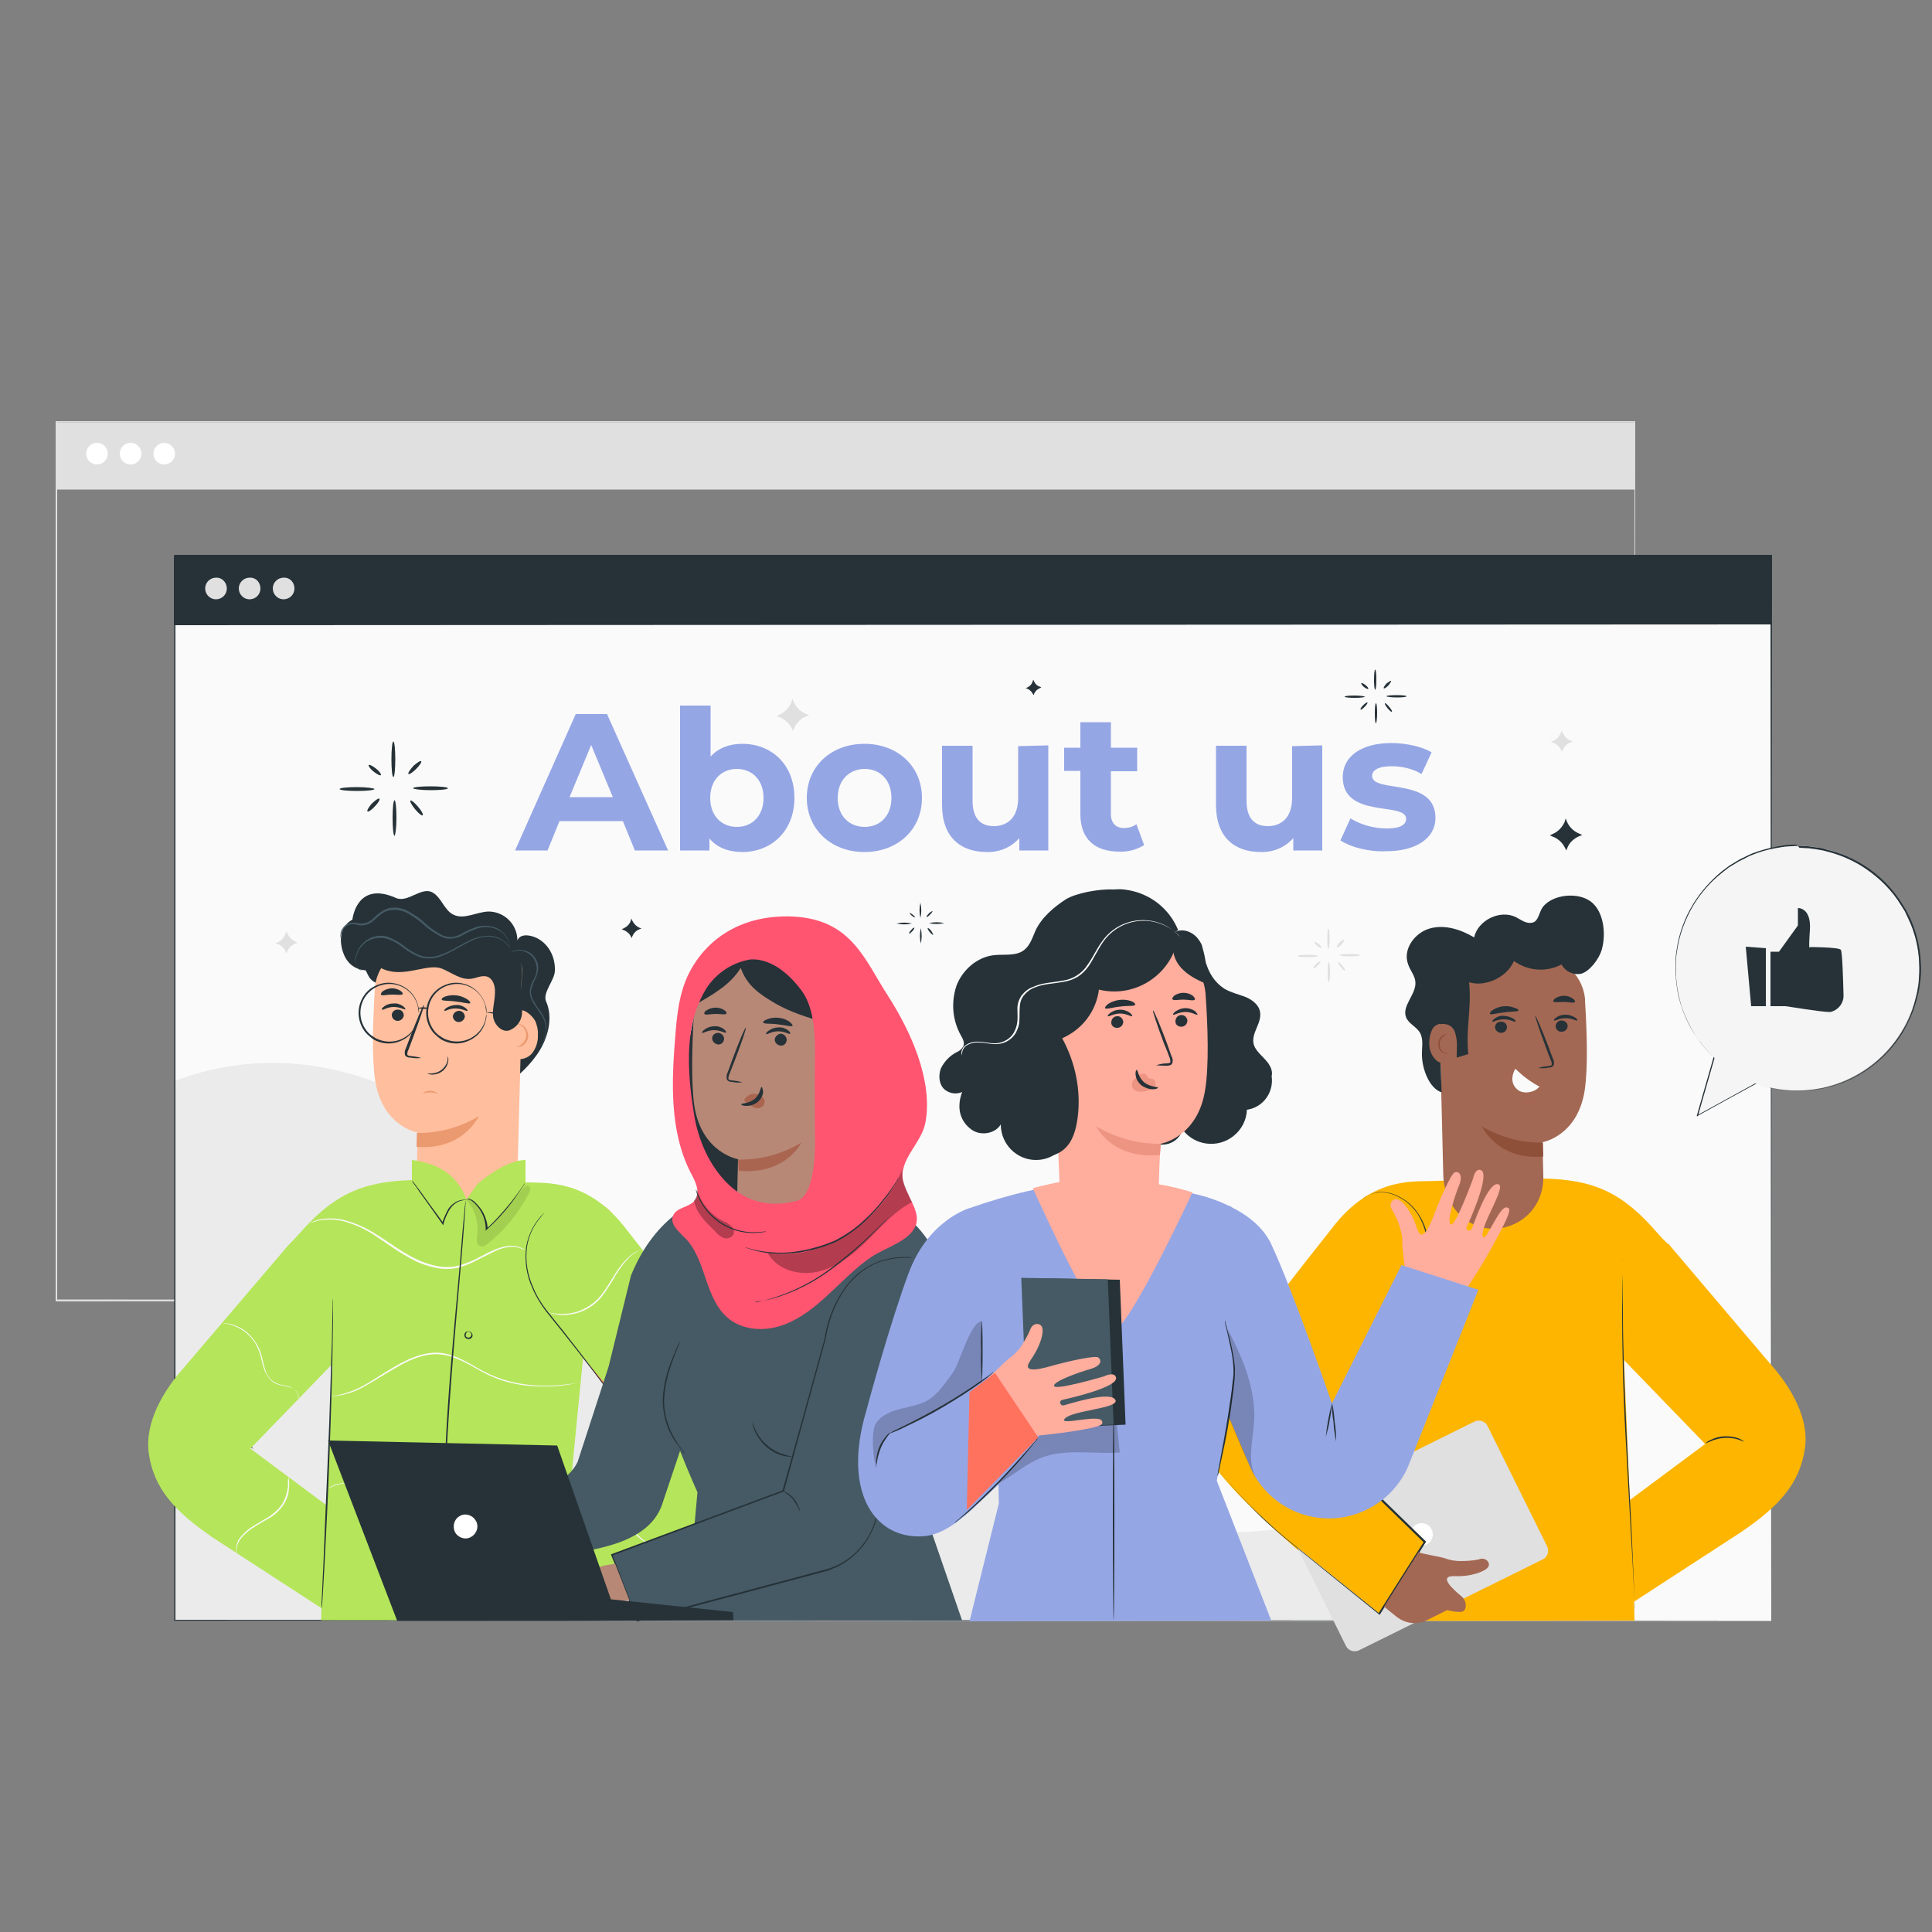 <?xml version="1.0" encoding="utf-8"?>
<!-- Generator: Adobe Illustrator 21.0.0, SVG Export Plug-In . SVG Version: 6.00 Build 0)  -->
<svg version="1.1" id="Layer_1" xmlns="http://www.w3.org/2000/svg" xmlns:xlink="http://www.w3.org/1999/xlink" x="0px" y="0px"
	 viewBox="0 0 500 500" style="enable-background:new 0 0 500 500;" xml:space="preserve">
<rect x="0" y="0" width="500" height="500" fill="#808080" stroke="none"/>
<style type="text/css">
	.st0{fill:#E0E0E0;}
	.st1{fill:#FFFFFF;}
	.st2{fill:#FAFAFA;}
	.st3{fill:#263238;}
	.st4{fill:#95A6E5;}
	.st5{fill:#EBEBEB;}
	.st6{fill:#F5F5F5;}
	.st7{fill:#FFBE9D;}
	.st8{fill:#EB996E;}
	.st9{fill:#455A64;}
	.st10{fill:#FF725E;}
	.st11{fill:#B5E55A;}
	.st12{opacity:0.1;}
	.st13{fill:#B78876;}
	.st14{fill:#AA6550;}
	.st15{fill:#FF5571;}
	.st16{opacity:0.3;}
	.st17{fill:#FDB500;}
	.st18{fill:#A36853;}
	.st19{fill:#8F5039;}
	.st20{fill:#FFAD9D;}
	.st21{opacity:0.2;}
	.st22{fill:#ED9482;}
</style>
<path class="st0" d="M423.1,336.6c0-1.2-0.1-87.6-0.1-227.4l0.1,0.1l-408.5,0l0,0l0.2-0.2c0,80.4,0,157.3,0,227.4l-0.2-0.2
	L423.1,336.6l-408.5,0.2h-0.2v-0.2c0-70.1,0-147,0-227.4v-0.2h0.2l408.5,0h0.1v0.1C423.1,249,423.1,335.4,423.1,336.6z"/>
<rect x="14.5" y="109.3" class="st0" width="408.5" height="17.4"/>
<path class="st1" d="M27.9,117.4c0,1.6-1.3,2.8-2.8,2.8c-1.6,0-2.8-1.3-2.8-2.8c0-1.6,1.3-2.8,2.8-2.8c0,0,0,0,0,0
	C26.6,114.6,27.9,115.9,27.9,117.4C27.9,117.4,27.9,117.4,27.9,117.4z"/>
<path class="st1" d="M36.6,117.4c0,1.6-1.3,2.8-2.8,2.8c-1.6,0-2.8-1.3-2.8-2.8c0-1.6,1.3-2.8,2.8-2.8c0,0,0,0,0,0
	C35.3,114.6,36.6,115.9,36.6,117.4C36.6,117.4,36.6,117.4,36.6,117.4z"/>
<path class="st1" d="M45.3,117.4c0,1.6-1.3,2.8-2.8,2.8c-1.6,0-2.8-1.3-2.8-2.8s1.3-2.8,2.8-2.8l0,0C44,114.6,45.3,115.9,45.3,117.4
	C45.3,117.4,45.3,117.4,45.3,117.4z"/>
<rect x="45.2" y="144" class="st2" width="413.2" height="275.5"/>
<rect x="45.2" y="144" class="st3" width="413.2" height="17.6"/>
<path class="st3" d="M458.4,161.6c0-0.4,0-5.6-0.1-17.6l0.1,0.1l-413.1,0.1l0,0l0.2-0.2v17.6l-0.2-0.2L458.4,161.6l-413.2,0.2H45
	v-18h0.2l413.2,0.1h0.1v0.1C458.4,156,458.4,161.2,458.4,161.6z"/>
<path class="st0" d="M58.7,152.3c0,1.6-1.3,2.8-2.8,2.8c-1.6,0-2.8-1.3-2.8-2.8c0-1.6,1.3-2.8,2.8-2.8c0,0,0,0,0,0
	C57.4,149.4,58.7,150.7,58.7,152.3z"/>
<path class="st0" d="M67.4,152.3c0,1.6-1.3,2.8-2.8,2.8c-1.6,0-2.8-1.3-2.8-2.8c0-1.6,1.3-2.8,2.8-2.8c0,0,0,0,0,0
	C66.2,149.4,67.4,150.7,67.4,152.3C67.4,152.3,67.4,152.3,67.4,152.3z"/>
<path class="st0" d="M76.2,152.3c0,1.6-1.3,2.8-2.8,2.8c-1.6,0-2.8-1.3-2.8-2.8c0-1.6,1.3-2.8,2.8-2.8l0,0
	C75,149.4,76.2,150.7,76.2,152.3z"/>
<path class="st4" d="M161.2,212.5h-16.4l-3.1,7.6h-8.4l15.7-35.3h8.1l15.8,35.3h-8.6L161.2,212.5z M158.6,206.3l-5.6-13.5l-5.6,13.5
	H158.6z"/>
<path class="st4" d="M205.6,206.5c0,8.5-5.9,14-13.5,14c-3.6,0-6.6-1.2-8.5-3.5v3.1H176v-37.5h7.9v13.2c2-2.2,4.8-3.3,8.2-3.3
	C199.7,192.5,205.6,197.9,205.6,206.5z M197.6,206.5c0-4.7-3-7.5-6.9-7.5c-3.9,0-6.9,2.8-6.9,7.5s3,7.5,6.9,7.5
	C194.6,214,197.6,211.2,197.6,206.5z"/>
<path class="st4" d="M208.8,206.5c0-8.2,6.3-14,14.9-14s14.9,5.8,14.9,14s-6.3,14-14.9,14C215.1,220.5,208.8,214.6,208.8,206.5z
	 M230.7,206.5c0-4.7-3-7.5-6.9-7.5c-3.9,0-7,2.8-7,7.5s3,7.5,7,7.5C227.7,214,230.7,211.2,230.7,206.5L230.7,206.5z"/>
<path class="st4" d="M271.3,192.9v27.2h-7.5v-3.2c-2.1,2.4-5.2,3.7-8.4,3.6c-6.8,0-11.6-3.8-11.6-12.2v-15.3h7.9v14.2
	c0,4.5,2,6.6,5.5,6.6c3.6,0,6.3-2.3,6.3-7.3v-13.4L271.3,192.9z"/>
<path class="st4" d="M296.1,218.7c-1.9,1.2-4.2,1.8-6.4,1.7c-6.4,0-10.1-3.3-10.1-9.7v-11.2h-4.2v-6h4.2v-6.6h7.9v6.6h6.8v6.1h-6.8
	v11.1c0,2.3,1.3,3.6,3.4,3.6c1.1,0,2.3-0.3,3.2-1L296.1,218.7z"/>
<path class="st4" d="M342.2,192.9v27.2h-7.5v-3.2c-2.1,2.4-5.2,3.7-8.4,3.6c-6.8,0-11.6-3.8-11.6-12.2v-15.3h7.9v14.2
	c0,4.5,2,6.6,5.5,6.6c3.6,0,6.3-2.3,6.3-7.3v-13.4L342.2,192.9z"/>
<path class="st4" d="M346.9,217.5l2.6-5.7c2.8,1.7,6.1,2.6,9.4,2.6c3.6,0,5-1,5-2.5c0-4.5-16.4,0.1-16.4-10.8
	c0-5.2,4.6-8.8,12.6-8.8c3.7,0,7.9,0.9,10.4,2.4l-2.6,5.6c-2.4-1.4-5.1-2-7.8-2c-3.5,0-5,1.1-5,2.5c0,4.6,16.4,0.2,16.4,10.9
	c0,5-4.7,8.6-12.8,8.6C354.1,220.5,349.5,219.2,346.9,217.5z"/>
<path class="st5" d="M410.6,419.4c-15.9-16.8-39.4-25-62.5-24.8c-16.9,0.1-34.6,5.2-50.3-1.1c-14.5-5.8-23.8-19.8-35.1-30.6
	c-17.6-16.7-40.9-26-65.1-26.2c-16.3-0.1-34.2,3.7-47.6-5.5c-9.1-6.2-13.7-16.9-20-25.9c-18.6-26.3-54.5-37.2-84.6-25.6v139.5
	L410.6,419.4z"/>
<path class="st3" d="M458.4,419.4c0-1.3-0.1-107.5-0.2-275.5l0.2,0.2H45.2l0,0l0.2-0.2c0,98.1,0,191.4,0,275.5l-0.2-0.2L458.4,419.4
	l-413.1,0.1h-0.2v-0.2c0-84.1,0-177.4,0-275.5v-0.2h0.2h413.1h0.2v0.2C458.4,311.9,458.4,418.2,458.4,419.4z"/>
<path class="st3" d="M96.9,204.2c0,0.3-2,0.5-4.5,0.5s-4.5-0.2-4.5-0.5c0-0.3,2-0.5,4.5-0.5S96.9,204,96.9,204.2z"/>
<path class="st3" d="M101.8,191.9c0.3,0,0.5,2.1,0.5,4.6s-0.2,4.6-0.5,4.6s-0.5-2.1-0.5-4.6S101.5,191.9,101.8,191.9z"/>
<path class="st3" d="M106.9,204c0-0.3,2-0.5,4.5-0.5c2.5,0,4.5,0.2,4.5,0.5c0,0.3-2,0.5-4.5,0.5C108.9,204.5,106.9,204.2,106.9,204z
	"/>
<path class="st3" d="M102.1,216.3c-0.3,0-0.5-2.1-0.5-4.6c0-2.5,0.2-4.6,0.5-4.6s0.5,2.1,0.5,4.6
	C102.6,214.2,102.3,216.3,102.1,216.3z"/>
<path class="st3" d="M109.4,211c-0.2,0.2-1.1-0.5-2-1.6c-0.9-1.1-1.4-2.1-1.2-2.2c0.2-0.2,1.1,0.5,2,1.6
	C109.1,209.8,109.6,210.8,109.4,211z"/>
<path class="st3" d="M109,197c0.2,0.2-0.4,1.1-1.3,2s-1.8,1.5-2,1.3c-0.2-0.2,0.4-1.1,1.3-2.1C107.9,197.4,108.8,196.8,109,197z"/>
<path class="st3" d="M98.6,200.6c-0.2,0.2-1-0.2-1.9-0.9c-0.9-0.7-1.4-1.5-1.3-1.7c0.2-0.2,1,0.2,1.9,0.9
	C98.2,199.6,98.7,200.4,98.6,200.6z"/>
<path class="st3" d="M98.2,206.7c0.2,0.2-0.3,1.1-1.2,2c-0.8,0.9-1.7,1.5-1.9,1.3c-0.2-0.2,0.3-1.1,1.1-2
	C97.1,207.1,98,206.5,98.2,206.7z"/>
<path class="st3" d="M353.2,180.3c0,0.2-1.2,0.3-2.6,0.3s-2.6-0.1-2.6-0.3c0-0.2,1.2-0.3,2.6-0.3S353.2,180.2,353.2,180.3z"/>
<path class="st3" d="M355.9,173.3c0.2,0,0.3,1.2,0.3,2.6c0,1.4-0.1,2.6-0.3,2.6c-0.2,0-0.3-1.2-0.3-2.6S355.7,173.3,355.9,173.3z"/>
<path class="st3" d="M358.8,180.2c0-0.2,1.2-0.3,2.6-0.3c1.4,0,2.6,0.1,2.6,0.3c0,0.2-1.1,0.3-2.6,0.3
	C360,180.5,358.8,180.3,358.8,180.2z"/>
<path class="st3" d="M356.1,187.2c-0.2,0-0.3-1.2-0.3-2.6s0.1-2.6,0.3-2.6c0.2,0,0.3,1.2,0.3,2.6S356.2,187.2,356.1,187.2z"/>
<path class="st3" d="M360.2,184.2c-0.1,0.1-0.6-0.3-1.1-0.9s-0.8-1.2-0.7-1.3c0.1-0.1,0.6,0.3,1.1,0.9
	C360,183.5,360.4,184.1,360.2,184.2z"/>
<path class="st3" d="M360,176.2c0.1,0.1-0.2,0.6-0.7,1.2c-0.5,0.5-1,0.9-1.2,0.7c-0.1-0.1,0.2-0.6,0.7-1.2
	C359.4,176.5,359.9,176.1,360,176.2z"/>
<path class="st3" d="M354.1,178.3c-0.1,0.1-0.6-0.1-1.1-0.5c-0.5-0.4-0.8-0.9-0.7-1c0.1-0.1,0.6,0.1,1.1,0.5
	S354.2,178.1,354.1,178.3z"/>
<path class="st3" d="M353.9,181.8c0.1,0.1-0.2,0.6-0.7,1.1s-1,0.9-1.1,0.7c-0.1-0.1,0.2-0.6,0.7-1.1S353.8,181.7,353.9,181.8z"/>
<path class="st3" d="M236,239c-1.3,0.3-2.7,0.3-4,0C233.4,238.7,234.7,238.7,236,239z"/>
<path class="st3" d="M238.2,233.6c0.3,1.3,0.3,2.7,0,4C237.9,236.3,237.9,234.9,238.2,233.6z"/>
<path class="st3" d="M240.4,238.9c1.3-0.3,2.7-0.3,4,0C243,239.2,241.7,239.2,240.4,238.9z"/>
<path class="st3" d="M238.3,244.2c-0.3-1.3-0.3-2.7,0-4C238.6,241.6,238.6,242.9,238.3,244.2z"/>
<path class="st3" d="M241.5,241.9c-0.1,0.1-0.5-0.2-0.9-0.7s-0.6-0.9-0.5-1c0.1-0.1,0.5,0.2,0.9,0.7
	C241.3,241.4,241.6,241.9,241.5,241.9z"/>
<path class="st3" d="M241.3,235.8c0.1,0.1-0.2,0.5-0.6,0.9c-0.4,0.4-0.8,0.7-0.9,0.6c-0.1-0.1,0.2-0.5,0.6-0.9
	C240.8,236,241.2,235.8,241.3,235.8z"/>
<path class="st3" d="M236.8,237.4c-0.1,0.1-0.4-0.1-0.8-0.4c-0.4-0.3-0.6-0.7-0.6-0.7c0.1-0.1,0.4,0.1,0.8,0.4
	S236.8,237.3,236.8,237.4z"/>
<path class="st3" d="M236.6,240.1c0.1,0.1-0.1,0.5-0.5,0.9c-0.4,0.4-0.7,0.7-0.8,0.6c-0.1-0.1,0.1-0.5,0.5-0.9
	C236.1,240.3,236.5,240,236.6,240.1z"/>
<path class="st0" d="M341,247.4c0,0.2-1.2,0.3-2.6,0.3c-1.4,0-2.6-0.1-2.6-0.3c0-0.2,1.1-0.3,2.6-0.3S341,247.2,341,247.4z"/>
<path class="st0" d="M343.8,240.3c0.2,0,0.3,1.2,0.3,2.6s-0.1,2.6-0.3,2.6c-0.2,0-0.3-1.2-0.3-2.6S343.6,240.3,343.8,240.3z"/>
<path class="st0" d="M346.7,247.2c0-0.2,1.2-0.3,2.6-0.3c1.4,0,2.6,0.1,2.6,0.3c0,0.2-1.1,0.3-2.6,0.3
	C347.8,247.5,346.7,247.3,346.7,247.2z"/>
<path class="st0" d="M343.9,254.2c-0.2,0-0.3-1.2-0.3-2.6c0-1.4,0.1-2.6,0.3-2.6c0.2,0,0.3,1.2,0.3,2.6
	C344.2,253,344.1,254.2,343.9,254.2z"/>
<path class="st0" d="M348.1,251.2c-0.1,0.1-0.6-0.3-1.1-0.9c-0.5-0.6-0.8-1.2-0.7-1.3c0.1-0.1,0.6,0.3,1.1,0.9
	C347.9,250.5,348.2,251.1,348.1,251.2z"/>
<path class="st0" d="M347.9,243.2c0.1,0.1-0.2,0.6-0.7,1.2c-0.5,0.5-1,0.9-1.2,0.7s0.2-0.6,0.7-1.2
	C347.2,243.4,347.8,243.1,347.9,243.2z"/>
<path class="st0" d="M342,245.3c-0.1,0.1-0.6-0.1-1.1-0.5c-0.5-0.4-0.8-0.9-0.7-1c0.1-0.1,0.6,0.1,1.1,0.5
	C341.7,244.7,342.1,245.1,342,245.3z"/>
<path class="st0" d="M341.7,248.8c0.1,0.1-0.2,0.6-0.7,1.1c-0.5,0.5-1,0.9-1.1,0.7c-0.1-0.1,0.2-0.6,0.7-1.1
	C341.1,249,341.6,248.7,341.7,248.8z"/>
<path class="st0" d="M205.1,180.8l0.3,0.8c0.6,1.4,1.7,2.5,3.1,3.1l0.9,0.4l-0.8,0.3c-1.4,0.6-2.6,1.7-3.1,3.2l-0.2,0.6l-0.4-0.7
	c-0.6-1.3-1.8-2.4-3.2-2.9l-0.7-0.3l1-0.5c1.3-0.6,2.2-1.7,2.8-3L205.1,180.8z"/>
<path class="st0" d="M74.2,241.1l0.2,0.5c0.4,0.9,1.1,1.7,2.1,2.1L77,244l-0.6,0.2c-0.9,0.4-1.7,1.1-2.1,2.1l-0.2,0.4l-0.2-0.5
	c-0.4-0.9-1.2-1.6-2.1-1.9l-0.5-0.2l0.7-0.3c0.8-0.4,1.5-1.1,1.8-2L74.2,241.1z"/>
<path class="st0" d="M404.2,189.1l0.2,0.5c0.4,0.9,1.1,1.7,2.1,2.1l0.6,0.2l-0.6,0.2c-1,0.4-1.7,1.1-2.1,2.1l-0.2,0.4l-0.2-0.5
	c-0.4-0.9-1.2-1.6-2.1-1.9l-0.5-0.2l0.7-0.3c0.8-0.4,1.5-1.1,1.8-2L404.2,189.1z"/>
<path class="st3" d="M405.2,211.8l0.3,0.8c0.6,1.4,1.7,2.5,3.1,3.1l0.9,0.4l-0.8,0.3c-1.4,0.6-2.6,1.7-3.1,3.1l-0.2,0.6l-0.4-0.7
	c-0.6-1.3-1.8-2.4-3.2-2.9l-0.7-0.3l1-0.5c1.3-0.6,2.2-1.7,2.8-2.9L405.2,211.8z"/>
<path class="st3" d="M267.4,175.9l0.2,0.4c0.3,0.7,0.8,1.2,1.5,1.4l0.4,0.2l-0.4,0.2c-0.7,0.3-1.2,0.8-1.5,1.5l-0.1,0.3l-0.2-0.3
	c-0.3-0.6-0.8-1.1-1.5-1.4l-0.4-0.1l0.5-0.2c0.6-0.3,1.1-0.8,1.3-1.4L267.4,175.9z"/>
<path class="st3" d="M163.4,237.7l0.2,0.5c0.4,0.8,1,1.5,1.9,1.9l0.5,0.2l-0.5,0.2c-0.9,0.3-1.5,1-1.9,1.9l-0.1,0.4l-0.2-0.4
	c-0.4-0.8-1.1-1.4-1.9-1.7l-0.5-0.2l0.6-0.3c0.8-0.4,1.4-1,1.7-1.8L163.4,237.7z"/>
<path class="st6" d="M465.1,218.9c-17.5,0-31.7,14.2-31.7,31.7c0,8.7,3.6,17.1,10,23l-4.3,15l15.1-8.3c16.4,6,34.6-2.5,40.6-18.9
	c6-16.4-2.5-34.6-18.9-40.6C472.5,219.5,468.8,218.9,465.1,218.9L465.1,218.9z"/>
<path class="st3" d="M465.1,218.9c0,0,0.2,0,0.6,0l1.7,0.1c0.4,0,0.7,0,1.2,0.1l1.5,0.2c0.5,0.1,1.1,0.1,1.7,0.3l1.9,0.5
	c7.7,2.1,14.3,7,18.5,13.7l1,1.6c0.3,0.6,0.6,1.1,0.9,1.7c1.8,3.8,2.8,7.8,3,12c0.1,1.5,0.1,3-0.1,4.5c-0.1,0.7-0.2,1.5-0.3,2.2
	c-0.1,0.4-0.1,0.7-0.2,1.1l-0.3,1.1c-0.7,3.1-2,6.1-3.6,8.9c-3.6,6-9,10.6-15.4,13.2c-6.9,2.7-14.6,3-21.8,0.7l-1-0.4h0.2
	c-5.2,2.8-10.2,5.6-15.1,8.3l-0.4,0.2l0.1-0.4c1.5-5.2,2.9-10.2,4.3-15l0.1,0.2c-2-1.9-3.7-4-5.2-6.3c-1.4-2.2-2.5-4.6-3.3-7.1
	c-0.8-2.4-1.2-4.8-1.4-7.3c-0.1-0.6-0.1-1.2-0.1-1.8c0-0.6,0-1.2,0-1.8c0-1.2,0.1-2.3,0.3-3.5c0.6-4.3,2.1-8.4,4.4-12.1
	c2-3.2,4.4-5.9,7.3-8.3l2-1.5l2-1.2c0.6-0.4,1.3-0.7,1.9-1c0.6-0.3,1.2-0.6,1.9-0.9c2.1-0.8,4.2-1.4,6.4-1.8l2.4-0.4l1.8-0.1h1.1
	L465.1,218.9l-0.3,0l-1.1,0.1l-1.8,0.1l-2.4,0.4c-2.2,0.4-4.3,1-6.4,1.9c-0.6,0.2-1.2,0.6-1.8,0.9c-0.7,0.3-1.3,0.6-1.9,1l-2,1.2
	l-1.9,1.5c-2.9,2.3-5.3,5.1-7.2,8.2c-2.2,3.7-3.7,7.7-4.3,12c-0.2,1.1-0.3,2.3-0.3,3.5c0,0.6,0,1.2,0,1.8c0,0.6,0,1.2,0.1,1.8
	c0.2,2.5,0.7,4.9,1.4,7.2c1.7,5,4.5,9.6,8.4,13.2l0.1,0.1l0,0.1c-1.4,4.8-2.8,9.8-4.3,15l-0.3-0.2l15.1-8.3l0.1,0h0.1l1,0.4
	c7,2.2,14.6,2,21.5-0.7c6.4-2.6,11.7-7.1,15.3-13c1.7-2.7,2.9-5.7,3.6-8.8c0.1-0.4,0.2-0.7,0.3-1.1l0.2-1.1c0.1-0.7,0.3-1.5,0.3-2.2
	c0.1-1.5,0.2-2.9,0.1-4.4c-0.1-4.1-1.1-8.2-2.9-11.9l-0.8-1.7l-1-1.6c-2.3-3.8-5.5-7-9.2-9.5c-2.8-1.9-5.9-3.3-9.1-4.2l-1.9-0.5
	c-0.6-0.1-1.2-0.2-1.7-0.3l-1.5-0.2c-0.4-0.1-0.9-0.1-1.2-0.1l-1.7-0.1C465.3,218.9,465.1,218.9,465.1,218.9z"/>
<path class="st3" d="M458.2,246.3h2.2l4.9-6.8V235c0,0,3.5-0.2,3.1,5.7c-0.4,5.9,0,4.4,0,4.4s7.4,0,8,0.7c0.4,0.5,0.6,7.8,0.7,11.7
	c0.1,2-1.2,3.7-3,4.3c-0.3,0.1-0.5,0.1-0.8,0.1c-1.8,0-11.2-1.5-11.2-1.5h-3.9V246.3z"/>
<polygon class="st3" points="451.8,245 453.2,260.4 457,260.4 457,245.4 "/>
<path class="st3" d="M143.6,251.3c-0.1,2.4-3.2,5.6-2.3,7.8c1.8,4,0.7,8.9-1.6,12.7c-2.3,3.8-5.7,6.7-9.1,9.5
	c0.2-5.9-0.3-11.8-1.5-17.6c-0.4-1.8-1-3.8-2.6-4.6c-2.1-1.1-4.9,0.5-7-0.5c-2.3-1-2.8-4.2-4.8-5.8c-1.8-1.5-4.4-1.3-6.6-0.6
	c-2.2,0.7-4.2,2-6.4,2.5c-2.2,0.5-5,0.1-6.2-1.9c-0.7-1.2-0.2-0.5-0.9-1.7c0,0-4.4,0.1-5.9-4.9c0,0-2.1-5.7,2.5-8.2
	c0,0,1-10.2,11.3-5.6c3,1.3,6.5-2.9,9.3-1.5c2.4,1.2,3.1,4.6,5.5,5.8c2.8,1.4,6-0.7,9.1-0.8c4.1,0,7.5,3.3,7.5,7.5
	c0,0,0.5-2,3.8-1.1S143.8,246.7,143.6,251.3z"/>
<path class="st7" d="M139.2,267.8c0.1-1.2-0.2-2.3-0.6-3.4c-0.4-0.9-2.1-2.9-3.8-3l0.3-10.5c0-2.2-1.6-4-3.7-4.3l-20.6-2.2
	c-6.9-0.7-13.1,4.3-13.8,11.2c0,0.2,0,0.4,0,0.5c-0.5,7.9-0.8,17.7,0.1,23.6c1.9,11.9,11,13.4,11,13.4l-0.2,8.3
	c-0.4,8.9,6.3,14.2,13.1,14.2s13.2-5.9,13-14.7l0.7-26.8c1.2-0.1,2.2-0.6,3-1.5C138.7,271.3,139.3,269.6,139.2,267.8z"/>
<path class="st3" d="M101.4,262.7c0,0.8,0.7,1.5,1.5,1.5c0.8,0,1.5-0.6,1.6-1.4c0-0.8-0.6-1.5-1.4-1.5c0,0,0,0-0.1,0
	C102.1,261.2,101.4,261.9,101.4,262.7z"/>
<path class="st3" d="M98.9,261.3c0.2,0.2,1.3-0.7,3-0.7s2.8,0.8,3,0.6c0.1-0.1-0.1-0.4-0.6-0.8c-0.7-0.5-1.6-0.8-2.4-0.7
	c-0.9,0-1.7,0.2-2.4,0.7C98.9,260.8,98.7,261.2,98.9,261.3z"/>
<path class="st3" d="M117.2,263c0,0.8,0.7,1.5,1.5,1.5c0.8,0,1.5-0.6,1.6-1.4c0-0.8-0.7-1.5-1.5-1.5
	C118,261.6,117.3,262.2,117.2,263z"/>
<path class="st3" d="M115,261.6c0.2,0.2,1.3-0.7,3-0.6c1.6,0,2.8,0.8,3,0.6c0.1-0.1-0.1-0.4-0.6-0.8c-0.7-0.5-1.6-0.8-2.4-0.7
	c-0.9,0-1.7,0.3-2.4,0.7C115.1,261.1,114.9,261.5,115,261.6z"/>
<path class="st3" d="M109,273.8c-0.9-0.3-1.8-0.4-2.7-0.5c-0.4,0-0.8-0.1-0.9-0.4c0-0.4,0.1-0.9,0.3-1.2l1.2-3.2
	c1.7-4.6,3-8.3,2.8-8.4c-0.2-0.1-1.7,3.6-3.5,8.1c-0.4,1.1-0.8,2.2-1.2,3.2c-0.3,0.5-0.3,1.1-0.2,1.6c0.1,0.3,0.4,0.5,0.7,0.6
	c0.2,0.1,0.5,0.1,0.7,0.1C107.3,273.9,108.2,273.9,109,273.8z"/>
<path class="st8" d="M107.9,293.2c5.6,0.1,11.1-1.4,16-4.3c0,0-4.1,8.9-16.1,7.9L107.9,293.2z"/>
<path class="st3" d="M114.3,258.7c0.2,0.4,1.8,0.2,3.7,0.5c1.9,0.2,3.5,0.7,3.7,0.4c0.1-0.2-0.2-0.6-0.8-1c-0.8-0.5-1.8-0.9-2.8-1
	c-1-0.1-2,0-2.9,0.3C114.6,258.1,114.2,258.5,114.3,258.7z"/>
<path class="st3" d="M98.6,257.4c0.3,0.4,1.4,0,2.8,0c1.4,0,2.5,0.2,2.8-0.1c0.1-0.2-0.1-0.6-0.6-0.9c-1.4-0.9-3.1-0.8-4.5,0.1
	C98.6,256.9,98.5,257.3,98.6,257.4z"/>
<path class="st8" d="M109.4,283.1c0,0,0.1-0.2,0.4-0.4c0.5-0.3,1-0.4,1.5-0.4c0.5,0,1,0.1,1.5,0.4c0.3,0.2,0.5,0.4,0.5,0.4
	c-0.6-0.2-1.3-0.4-1.9-0.4C110.7,282.7,110,282.8,109.4,283.1z"/>
<path class="st8" d="M133.7,271c0.4-0.2,0.8-0.3,1.1-0.6c0.8-0.5,1.3-1.5,1.4-2.4c0-1-0.4-1.9-1.2-2.5c-0.3-0.2-0.7-0.4-1.1-0.4
	c0,0,0.6-0.2,1.3,0.2c0.9,0.6,1.5,1.7,1.5,2.8c0,0.6-0.2,1.2-0.6,1.7c-0.3,0.4-0.6,0.7-1.1,1C134.6,270.9,134.1,271,133.7,271z"/>
<path class="st3" d="M94.5,241.6c-1.9,5.1,2.6,8.9,6.2,9.7c5,1.2,10.3-2,13.7-0.6c2.5,1,4.9,3,7.6,2.6c1.3-0.2,2.6-0.9,3.9-0.6
	c1.6,0.4,2.3,2.4,2.2,4.1c0,2.1-0.7,4.2-0.5,6.2s2.1,4.2,4.1,3.7c1.9-0.7,3.3-2.4,3.4-4.5c0.2-2.9-0.3-6.3-0.1-9.2
	c0.1-2.5,0.1-5.3-1.5-7.3c-1.6-2-4.4-2.5-6.9-2.8c-10.7-1.5-21.4-2-32.2-1.7"/>
<path class="st9" d="M88.2,242.7c-0.1-0.2-0.1-0.4-0.1-0.5c0-0.5,0.1-1.1,0.3-1.5c0.4-0.8,1-1.4,1.8-1.7c0.5-0.2,1-0.2,1.6-0.2
	c0.6,0.1,1.1,0.2,1.7,0.2c0.6,0,1.2-0.1,1.8-0.4c0.6-0.3,1.1-0.7,1.6-1.2c0.5-0.5,1.1-1,1.7-1.4c0.7-0.5,1.4-0.8,2.2-1
	c1.7-0.3,3.5,0,5,0.9c1.6,0.9,3.1,1.9,4.4,3.2c1.3,1.2,2.8,2.2,4.4,3c0.8,0.3,1.6,0.4,2.4,0.4c0.8-0.1,1.5-0.4,2.2-0.7
	c1.3-0.8,2.7-1.4,4.1-1.9c1.3-0.4,2.7-0.4,4-0.1c1.1,0.2,2.1,0.8,2.9,1.6c0.6,0.6,1.1,1.3,1.4,2.1c0.2,0.5,0.3,1,0.3,1.5
	c0,0.1,0,0.3,0,0.4c0,0.1,0,0.1,0,0.1c0-0.7-0.1-1.4-0.4-2c-0.3-0.7-0.8-1.4-1.4-2c-0.8-0.7-1.8-1.2-2.8-1.4
	c-1.3-0.3-2.6-0.2-3.8,0.2c-1.4,0.5-2.8,1.1-4.1,1.9c-0.7,0.4-1.6,0.6-2.4,0.7c-0.9,0.1-1.8,0-2.6-0.4c-1.7-0.8-3.2-1.8-4.5-3
	c-1.3-1.2-2.8-2.2-4.3-3.1c-1.5-0.8-3.1-1.1-4.8-0.8c-1.6,0.3-2.7,1.4-3.7,2.3c-0.5,0.5-1.1,0.9-1.7,1.2c-0.6,0.3-1.3,0.4-1.9,0.4
	c-0.6,0-1.2-0.2-1.7-0.3c-0.5-0.1-1,0-1.5,0.1c-0.7,0.3-1.4,0.9-1.7,1.6c-0.2,0.5-0.4,1-0.4,1.5C88.2,242.6,88.3,242.7,88.2,242.7z"
	/>
<path class="st9" d="M94,251c-0.2,0-0.4,0-0.5,0c-0.5-0.1-0.9-0.4-1.2-0.9c-0.4-0.7-0.5-1.6-0.3-2.3c0.2-1,0.6-2,1.2-2.9
	c0.8-1,1.8-1.8,3-2.3c1.4-0.5,2.9-0.6,4.3-0.1c1.5,0.6,2.9,1.4,4.2,2.4c1.3,1.1,2.8,1.9,4.4,2.5c1.6,0.4,3.3,0.3,4.9-0.3
	c1.5-0.5,2.9-1.2,4.3-2c1.2-0.7,2.5-1.4,3.8-2c1.2-0.5,2.4-0.8,3.7-0.9c1.9-0.2,3.7,0.5,5.1,1.7c0.4,0.4,0.7,0.8,0.9,1.2
	c0.1,0.2,0.1,0.3,0.2,0.5c-0.3-0.6-0.7-1.1-1.2-1.6c-1.4-1.2-3.2-1.7-5-1.6c-1.2,0.1-2.4,0.4-3.6,1c-1.3,0.6-2.6,1.3-3.8,2
	c-1.4,0.8-2.8,1.5-4.3,2.1c-1.6,0.6-3.4,0.7-5.2,0.3c-1.6-0.6-3.1-1.4-4.5-2.5c-1.2-1-2.6-1.8-4.1-2.3c-1.3-0.4-2.8-0.4-4.1,0.1
	c-1.2,0.4-2.2,1.2-2.9,2.1c-0.6,0.8-1,1.8-1.2,2.8c-0.2,0.7-0.1,1.5,0.2,2.2c0.2,0.4,0.6,0.8,1.1,0.9C93.7,251,93.8,251,94,251z"/>
<path class="st9" d="M139.7,270.9c0,0,0.3-0.4,0.7-1c0.5-1,0.8-2.1,0.9-3.2c0-0.8-0.1-1.5-0.3-2.2c-0.3-0.8-0.7-1.6-1.2-2.3
	c-0.5-0.7-1.1-1.6-1.7-2.5c-0.6-0.9-1-2-1-3.1c0.1-1.1,0.4-2.1,1-3.1c0.5-0.8,0.8-1.8,0.8-2.7c0-1.7-0.8-3.2-2.2-4.1
	c-1-0.6-2.1-0.8-3.2-0.6c-0.4,0.1-0.8,0.2-1.2,0.3c0.1-0.1,0.2-0.1,0.3-0.2c0.3-0.1,0.6-0.2,0.9-0.3c1.1-0.2,2.3,0,3.4,0.5
	c1.5,0.9,2.5,2.6,2.4,4.3c-0.1,1-0.4,2-0.9,2.9c-0.5,0.9-0.8,1.9-1,2.9c0,1,0.3,2,0.9,2.9c0.5,0.9,1.1,1.7,1.7,2.5
	c0.5,0.8,0.9,1.6,1.2,2.5c0.2,0.8,0.3,1.6,0.2,2.4c-0.1,1.1-0.4,2.2-1,3.2c-0.2,0.3-0.3,0.5-0.6,0.7
	C139.7,270.8,139.7,270.9,139.7,270.9z"/>
<path class="st3" d="M108.4,262.2c-0.1-0.6-0.2-1.2-0.3-1.9c-1-4-5.2-6.5-9.2-5.4c-0.2,0.1-0.5,0.1-0.7,0.2
	c-1.4,0.5-2.6,1.4-3.5,2.6c-1.9,2.6-1.9,6.2,0,8.8c0.4,0.6,1,1.2,1.6,1.6c0.6,0.4,1.2,0.8,1.9,1c2.4,0.9,5.1,0.5,7.1-1
	c1.4-1,2.4-2.5,2.8-4.1C108.3,263.4,108.4,262.8,108.4,262.2c0,0.6,0,1.2-0.2,1.8c-0.4,1.7-1.4,3.3-2.8,4.4
	c-2.1,1.6-4.9,2.1-7.4,1.2c-0.7-0.2-1.4-0.6-2-1.1c-0.6-0.5-1.2-1-1.7-1.7c-2-2.8-2-6.5,0-9.3c0.9-1.3,2.2-2.2,3.7-2.7
	c1.3-0.5,2.7-0.6,4.1-0.3c3,0.6,5.4,2.8,6.1,5.8C108.4,260.9,108.5,261.6,108.4,262.2z"/>
<path class="st3" d="M125.9,262.2c-0.1-0.6-0.2-1.2-0.3-1.9c-1-4-5.2-6.5-9.2-5.4c-0.2,0.1-0.5,0.1-0.7,0.2
	c-1.4,0.5-2.6,1.4-3.5,2.6c-1.9,2.6-1.9,6.2,0,8.8c0.4,0.6,1,1.2,1.6,1.6c0.6,0.4,1.2,0.8,1.9,1c3.9,1.4,8.3-0.6,9.7-4.5
	c0.1-0.2,0.1-0.4,0.2-0.6C125.7,263.4,125.8,262.8,125.9,262.2c0,0.6,0,1.3-0.2,1.9c-0.4,1.7-1.4,3.3-2.8,4.3
	c-2.1,1.6-4.9,2.1-7.4,1.2c-0.7-0.2-1.4-0.6-2-1.1c-0.6-0.5-1.2-1-1.7-1.7c-2-2.8-2-6.5,0-9.3c0.9-1.2,2.2-2.2,3.7-2.7
	c1.3-0.5,2.7-0.6,4.1-0.3c3,0.6,5.3,2.9,6.1,5.8C125.9,260.9,126,261.6,125.9,262.2z"/>
<path class="st3" d="M111,260.9L111,260.9L111,260.9L111,260.9L111,260.9L111,260.9L111,260.9L111,260.9L111,260.9L111,260.9
	c-0.4,0.2-0.8,0.2-1.3,0.2c-0.7,0-1.4-0.1-1.4-0.2s0.6-0.2,1.4-0.2C110.2,260.7,110.6,260.8,111,260.9L111,260.9L111,260.9
	L111,260.9L111,260.9L111,260.9L111,260.9L111,260.9L111,260.9L111,260.9z"/>
<path class="st3" d="M135.1,262.6c-1.6,0.1-3.1,0-4.7-0.1c-1.6,0-3.1-0.2-4.7-0.5c1.6-0.1,3.1,0,4.7,0.1
	C132,262.1,133.6,262.3,135.1,262.6z"/>
<path class="st3" d="M115.9,273.4c0.1,0.4,0.2,0.8,0.1,1.2c-0.3,2.1-2.1,3.5-4.2,3.5c-0.4,0-0.8-0.1-1.2-0.3c0-0.1,0.5,0.1,1.2,0
	c1.9-0.1,3.5-1.4,4-3.2C115.9,273.8,115.8,273.4,115.9,273.4z"/>
<path class="st3" d="M86.3,326.9c0,0.1,0,0.2,0,0.2v0.7c0,0.6,0,1.6,0,2.7c0,2.4,0,5.7,0.1,9.9c0,8.4-0.3,19.9-0.9,32.7
	s-1.3,24.3-1.8,32.7c-0.2,4.2-0.4,7.5-0.5,9.9c-0.1,1.1-0.1,2-0.1,2.7c0,0.3,0,0.5,0,0.7c0,0.1,0,0.2,0,0.2c0-0.1,0-0.2,0-0.2
	c0-0.2,0-0.4,0-0.7c0-0.6,0-1.5,0.1-2.7c0.1-2.3,0.2-5.7,0.4-9.9c0.4-8.4,1-19.9,1.7-32.7c0.6-12.8,1-24.3,1-32.7
	c0-4.2,0.1-7.5,0.1-9.9c0-1.1,0-2.1,0-2.7v-0.7C86.3,327,86.3,327,86.3,326.9z"/>
<path class="st10" d="M158.4,314c-4-4.6-11.8-5.3-15.3-2.8c-3.5,2.5-5.4,6.8-5.8,11.1s0.7,8.6,2.4,12.5c2.6,6.4,6.5,11.5,12.3,18
	l14.9,19.6l-28.7,28.1l11.9,18.8l24.4-19.7l20.2-21.4"/>
<path class="st3" d="M54.4,374.3c0.5-0.3,1-0.6,1.6-0.7c1.3-0.4,2.7-0.6,4.1-0.6c1.4,0.1,2.8,0.4,4,1c0.6,0.2,1.1,0.5,1.5,0.9
	c0,0.1-0.6-0.3-1.6-0.7c-1.3-0.5-2.6-0.8-3.9-0.9c-1.4-0.1-2.7,0.1-4,0.4C55.1,374.1,54.5,374.4,54.4,374.3z"/>
<path class="st11" d="M162.3,318.4L162.3,318.4c-10-13.3-20.8-12.2-26.3-12.4v-5.8c-4.1,0-9.6,3.7-12.5,6.3l-2.8,3.9l0,0
	c-1.5-4.3-4.9-7.7-9.3-9.1c-1.6-0.5-3.1-0.9-4.8-1.1v5.2c-13.5,0.4-20.7,4.1-29.7,14.5c-0.5,0.5-1.4,1.5-2.4,2.5l0,0l-26.7,31.3
	c-5.4,6-10.4,14.3-9.3,22.4l0,0c1.3,9.1,6.6,15,16.7,21.9l28,18.2l-0.1,3.1H150c0,0,45.4-33.5,46.5-45.9
	C197.4,363.6,181.7,342.9,162.3,318.4z M84.4,389.5l-19.6-14.6l21.2-21.9L84.4,389.5z M148.6,390.7l-0.5-10.8l2.8-28.5
	c5.6,6.4,15.9,19.1,15.9,21L148.6,390.7z"/>
<path class="st3" d="M135.9,306.1c-0.1,0.3-0.3,0.6-0.5,0.9c-0.4,0.6-0.9,1.3-1.6,2.3c-1.7,2.5-3.7,4.9-5.9,7.1
	c-0.6,0.6-1.3,1.2-1.9,1.8l-0.3,0.3v-0.4c0-2.5-1-4.8-2.7-6.5c-0.5-0.5-1-1-1.7-1.2c-0.3-0.1-0.5,0-0.7,0.1c0.2-0.2,0.5-0.3,0.7-0.3
	c0.7,0.2,1.4,0.6,1.9,1.2c0.8,0.8,1.5,1.7,2,2.7c0.6,1.3,1,2.6,1,4l-0.3-0.1c0.6-0.6,1.3-1.2,1.9-1.8c2.1-2.2,4.1-4.5,5.9-7l1.6-2.2
	C135.5,306.6,135.7,306.4,135.9,306.1z"/>
<path class="st3" d="M106.6,305.5c0.2,0.2,0.4,0.4,0.6,0.7l1.5,2c1.2,1.7,2.9,4,4.8,6.6l1.2,1.7l-0.3,0.1c0.4-1.2,0.9-2.4,1.5-3.5
	c0.5-0.9,1.3-1.6,2.2-2.1c0.6-0.3,1.3-0.5,1.9-0.5c0.3,0,0.5,0,0.7,0.1c0,0-0.3,0-0.7,0c-0.6,0.1-1.3,0.3-1.8,0.6
	c-0.8,0.5-1.5,1.2-2,2.1c-0.6,1.1-1.1,2.2-1.4,3.4l-0.1,0.4l-0.2-0.3l-1.2-1.7c-1.8-2.6-3.5-4.9-4.7-6.6c-0.5-0.8-1-1.5-1.4-2
	C106.8,306,106.7,305.8,106.6,305.5z"/>
<g class="st12">
	<path d="M120.6,310.4c2.3,2.5,3.3,5.8,2.9,9.2c-0.1,1.1-0.3,2.5,0.7,2.9c0.7,0.3,1.5-0.2,2.1-0.7c4.4-3.5,7.9-7.9,10.5-12.8
		c0.3-0.4,0.4-0.8,0.4-1.3c0-0.5-0.4-0.9-0.9-0.9c-0.3,0.1-0.6,0.3-0.7,0.5c-3.1,3.6-6.5,7.3-9.6,10.9c0.1-2-0.5-4-1.7-5.5
		C123,311.3,121.7,309.7,120.6,310.4"/>
</g>
<path class="st3" d="M149.2,418c-0.1-0.1-0.2-0.2-0.2-0.3c-0.2-0.2-0.4-0.6-0.6-0.9l-2.3-3.5c-1.9-3.1-4.7-7.4-7.8-12.4l-0.1-0.1
	l0.1-0.1l7-7l15.2-15.1c1.9-1.9,3.5-3.4,4.6-4.5l1.3-1.2c0.1-0.1,0.3-0.3,0.5-0.4c-0.1,0.2-0.3,0.3-0.4,0.5
	c-0.3,0.3-0.7,0.7-1.2,1.3l-4.6,4.6L145.5,394c-2.5,2.5-4.8,4.8-7,7v-0.2c3.1,5,5.8,9.4,7.7,12.5c0.9,1.5,1.7,2.7,2.2,3.6
	c0.2,0.4,0.4,0.7,0.6,1C149.1,417.8,149.1,417.9,149.2,418z"/>
<path class="st3" d="M141,313.7l-0.1,0.1l-0.3,0.4c-0.3,0.3-0.7,0.9-1.3,1.6c-1.5,2-2.5,4.3-2.9,6.8c-0.5,3.7,0.1,7.4,1.7,10.8
	c0.8,2,2,3.9,3.3,5.6c1.4,1.8,2.9,3.6,4.4,5.5c6,7.6,11.2,14.6,15,19.7l4.5,6c0.5,0.7,0.9,1.2,1.2,1.6l0.3,0.4l0.1,0.1
	c0,0-0.1,0-0.1-0.1l-0.3-0.4l-1.3-1.6c-1.1-1.4-2.7-3.4-4.6-6c-3.8-5-9.1-12.1-15.1-19.6c-1.5-1.9-3-3.7-4.4-5.5
	c-1.3-1.8-2.5-3.7-3.3-5.7c-1.6-3.4-2.1-7.2-1.6-10.9c0.6-3.2,2.1-6.1,4.4-8.4l0.4-0.4C140.9,313.7,141,313.7,141,313.7z"/>
<path class="st2" d="M166.1,323.3c0,0-0.4,0.2-1.1,0.6c-1,0.5-1.9,1.2-2.6,2c-1.1,1.2-2.1,2.5-3,4c-1,1.8-2.1,3.5-3.3,5.2
	c-2.3,3.1-5.8,5-9.7,5.2c-1.1,0.1-2.3-0.1-3.4-0.3c-0.3-0.1-0.6-0.2-0.9-0.3c-0.1,0-0.2-0.1-0.3-0.1c1.5,0.4,3,0.5,4.6,0.4
	c1.7-0.1,3.3-0.5,4.8-1.3c1.8-0.9,3.4-2.2,4.6-3.8c1.3-1.7,2.3-3.5,3.3-5.1c0.9-1.4,1.9-2.8,3.1-4c0.8-0.8,1.7-1.5,2.8-2
	c0.3-0.1,0.6-0.2,0.9-0.3C165.9,323.3,166,323.3,166.1,323.3z"/>
<path class="st2" d="M148.3,388.9h-0.2l-0.5-0.1c-0.2-0.1-0.5-0.1-0.8-0.1c-0.4-0.1-0.8-0.1-1.1-0.1c-2.4-0.1-4.9,0.2-7.2,0.9
	c-1.6,0.5-3.2,1-4.7,1.7c-1.7,0.7-3.4,1.7-5.2,2.5c-1.9,0.9-3.9,1.7-6,2.3c-1.1,0.3-2.2,0.5-3.4,0.5c-1.2,0.1-2.4,0-3.5-0.3
	c-2.3-0.5-4.4-1.4-6.4-2.6c-1.9-1.1-3.6-2.5-5.3-3.7c-3.3-2.4-6.4-4.5-9.3-5.4c-1.3-0.4-2.7-0.6-4.1-0.7c-1,0-2.1,0.1-3.1,0.4
	c-0.9,0.2-1.7,0.6-2.5,1l0.1-0.1l0.4-0.3c0.6-0.3,1.2-0.6,1.8-0.7c1-0.3,2.1-0.4,3.1-0.4c1.4,0,2.8,0.2,4.1,0.6
	c3,0.9,6.2,2.9,9.5,5.3c1.7,1.2,3.4,2.5,5.3,3.6c1.9,1.2,4.1,2.1,6.3,2.6c1.1,0.2,2.3,0.3,3.4,0.2c1.1-0.1,2.2-0.2,3.3-0.5
	c2.1-0.6,4.1-1.3,6-2.2c1.8-0.9,3.6-1.8,5.2-2.5c1.6-0.7,3.2-1.2,4.8-1.7c2.4-0.7,4.8-1,7.3-0.8
	C146.6,388.4,147.5,388.6,148.3,388.9z"/>
<path class="st2" d="M74.6,382.2c0,0,0,0.1,0.1,0.3c0,0.2,0.1,0.5,0.1,0.7c0.1,0.9,0,1.9-0.1,2.8c-0.2,1.4-0.8,2.7-1.6,3.8
	c-1,1.4-2.3,2.5-3.8,3.3c-1.5,0.9-3,1.7-4.3,2.6c-1.1,0.8-2.1,1.7-2.9,2.8c-0.5,0.7-0.8,1.6-0.9,2.5c0,0.6,0.1,1,0.1,1
	c0-0.1-0.1-0.2-0.1-0.2c-0.1-0.2-0.1-0.5-0.1-0.7c0-0.9,0.2-1.9,0.7-2.7c0.8-1.1,1.8-2.1,2.9-2.9c1.3-0.9,2.8-1.7,4.3-2.6
	c1.4-0.8,2.7-1.9,3.7-3.2c0.8-1.1,1.3-2.3,1.6-3.7c0.2-0.9,0.3-1.8,0.2-2.7C74.6,382.9,74.6,382.6,74.6,382.2z"/>
<path class="st2" d="M187.2,351.4c-1.5,0.3-3,0.7-4.4,1.4c-1.5,0.7-2.9,1.7-4,3c-0.7,0.7-1.2,1.5-1.7,2.4c-0.5,0.9-0.8,1.9-1.3,2.9
	c-0.4,1-1.1,1.9-2,2.6c-0.8,0.6-1.7,1.2-2.7,1.5c-1.6,0.5-3.4,0.8-5.1,0.6c-1.1-0.1-2.3-0.2-3.4-0.4c-0.4-0.1-0.8-0.1-1.2-0.3
	c0.4,0,0.8,0,1.3,0.1c0.8,0.1,2,0.2,3.4,0.3c1.7,0.1,3.4-0.2,4.9-0.7c2-0.6,3.6-2.1,4.4-3.9c0.5-1,0.8-2,1.3-2.9
	c0.5-0.9,1.1-1.7,1.8-2.5c1.2-1.3,2.6-2.3,4.1-3c1-0.5,2.1-0.8,3.3-1c0.3-0.1,0.6-0.1,0.9-0.1C187,351.4,187.1,351.4,187.2,351.4z"
	/>
<path class="st2" d="M150.1,357.7l-0.2,0.1l-0.5,0.1c-0.4,0.1-1.1,0.2-2,0.4c-2.4,0.4-4.9,0.6-7.4,0.5c-3.7,0-7.3-0.6-10.8-1.8
	c-2-0.7-4-1.7-5.9-2.8c-2-1.2-4-2.2-6.2-3c-1.1-0.4-2.2-0.6-3.4-0.7c-1.1-0.1-2.2,0-3.3,0.2c-2.1,0.4-4.1,1.2-6,2.2
	c-3.6,1.9-6.7,4-9.4,5.5c-2.1,1.3-4.4,2.2-6.9,2.7c-0.7,0.1-1.3,0.2-2,0.2h-0.5c-0.1,0-0.1,0-0.2,0h0.2l0.5-0.1c0.7,0,1.3-0.1,2-0.3
	c2.4-0.6,4.7-1.5,6.8-2.8c2.7-1.5,5.7-3.7,9.4-5.6c1.9-1,4-1.8,6.1-2.2c1.1-0.2,2.3-0.3,3.4-0.2c1.2,0.1,2.3,0.4,3.5,0.8
	c2.2,0.8,4.2,1.9,6.2,3.1c1.9,1.1,3.8,2,5.8,2.7c3.4,1.2,7,1.8,10.7,1.9c2.4,0.1,4.9-0.1,7.3-0.4c0.9-0.1,1.5-0.2,2-0.3l0.5-0.1
	C150,357.7,150,357.7,150.1,357.7z"/>
<path class="st2" d="M77.2,362c0.1-0.4,0.1-0.8,0-1.1c-0.4-1-1.3-1.7-2.3-1.9c-0.6-0.2-1.4-0.3-2.2-0.5c-0.9-0.2-1.7-0.5-2.4-1.1
	c-0.7-0.7-1.3-1.5-1.7-2.4c-0.4-1-0.7-2-0.9-3c-0.2-1-0.5-2-0.9-2.9c-0.4-0.9-0.8-1.7-1.4-2.4c-1-1.3-2.2-2.3-3.6-3
	c-0.9-0.5-1.9-0.8-3-1.1c-0.7-0.1-1.2-0.2-1.2-0.2c0.1,0,0.2,0,0.3,0c0.3,0,0.6,0,0.9,0.1c1.1,0.2,2.1,0.5,3.1,1
	c1.5,0.7,2.7,1.8,3.7,3.1c0.6,0.8,1.1,1.6,1.5,2.5c0.4,1,0.7,2,0.9,3c0.2,1,0.5,2,0.8,2.9c0.3,0.9,0.9,1.6,1.5,2.2
	c0.6,0.5,1.4,0.9,2.2,1.1c0.7,0.2,1.5,0.3,2.2,0.5c1.1,0.3,2,1.1,2.4,2.1c0.1,0.3,0.1,0.6,0,0.9C77.3,361.8,77.3,361.9,77.2,362z"/>
<path class="st2" d="M136.1,323.7c-0.7-0.4-1.4-0.7-2.2-0.9c-0.9-0.2-1.8-0.2-2.7,0c-1.2,0.2-2.4,0.6-3.5,1.2c-1.2,0.6-2.6,1.3-4,2
	c-1.5,0.8-3.1,1.5-4.8,2c-1.9,0.5-3.8,0.5-5.7,0.2c-2-0.4-4-1-5.8-1.9c-3.8-1.9-7-4.3-10-6.3c-2.6-1.8-5.6-3.2-8.7-4
	c-2.1-0.5-4.3-0.5-6.4-0.1c-0.8,0.2-1.5,0.5-2.2,0.7c0.7-0.4,1.5-0.7,2.2-0.9c2.1-0.5,4.4-0.5,6.5,0c3.2,0.8,6.1,2.1,8.8,3.9
	c3.1,1.9,6.3,4.4,10,6.2c1.8,0.9,3.7,1.5,5.7,1.9c1.9,0.3,3.8,0.3,5.6-0.2c1.6-0.5,3.2-1.1,4.7-1.9c1.4-0.7,2.8-1.5,4-2
	c1.1-0.5,2.3-0.9,3.6-1.1c0.9-0.2,1.9-0.1,2.8,0.1c0.6,0.2,1.1,0.4,1.6,0.7C135.8,323.5,135.9,323.6,136.1,323.7z"/>
<path class="st7" d="M131.9,418.4l2.1,1h11.9l2.4-2l-8.7-14.4c-1.1,0.5-5.7,1.2-7.3,1.7c-1.3,0.5-2.7,0.7-4.1,0.7
	c-1.5,0-3.1-0.1-4.6-0.4l-0.3-0.1c-0.2-0.1-0.4-0.1-0.6-0.1c-1.3-0.1-2.3,1.2-1.6,2.3c0.7,1.1,4.3,2.5,8.8,2.4h0.2
	c4,0,0.3,3.3-2,5.3c-0.8,0.7-1.3,1.8-1.1,2.8c0,0.4,0.2,0.7,0.5,1C128.5,419.3,131.9,418.4,131.9,418.4z"/>
<path class="st3" d="M83.2,416.6c0-0.1,0-0.1,0-0.2c0-0.2,0-0.4,0-0.6c0-0.6,0-1.4,0.1-2.4c0.1-2.1,0.2-5.1,0.4-8.7
	c0.3-7.4,0.7-17.6,1.2-28.8s0.7-21.4,1-28.8c0.1-3.7,0.1-6.6,0.2-8.7c0-1,0-1.8,0.1-2.4c0-0.3,0-0.5,0-0.6c0-0.1,0-0.1,0-0.2
	c0,0.1,0,0.1,0,0.2c0,0.2,0,0.4,0,0.6c0,0.6,0,1.4,0,2.4c0,2.1,0,5-0.1,8.7c-0.1,7.4-0.4,17.6-0.8,28.8s-0.9,21.4-1.3,28.8
	c-0.2,3.7-0.4,6.6-0.5,8.7c-0.1,1-0.1,1.8-0.2,2.4l-0.1,0.6C83.2,416.5,83.2,416.6,83.2,416.6z"/>
<path class="st3" d="M115.7,418c0-0.1,0-0.2,0-0.3c0-0.2,0-0.5-0.1-0.8l-0.2-3.1c-0.1-1.4-0.2-3-0.3-5s-0.2-4.1-0.2-6.6
	s-0.1-5.1-0.1-8c0-1.4,0-2.9,0-4.5s0.1-3.1,0.1-4.7c0.2-6.5,0.5-13.5,1-21c1-14.9,2.4-28.3,3.2-38c0.4-4.8,0.7-8.8,1-11.5
	c0.1-1.3,0.2-2.4,0.3-3.1c0-0.3,0.1-0.6,0.1-0.8c0-0.2,0-0.3,0-0.3c0,0.1,0,0.2,0,0.3l0,0.8c-0.1,0.7-0.1,1.8-0.2,3.1
	c-0.2,2.7-0.5,6.7-0.9,11.5c-0.8,9.7-2.1,23.1-3.1,38c-0.5,7.5-0.9,14.5-1.1,20.9c0,1.6-0.1,3.2-0.1,4.7c0,1.5,0,3-0.1,4.5
	c0,2.9,0,5.5,0,8c0,2.4,0.1,4.6,0.2,6.6s0.1,3.6,0.2,5c0.1,1.4,0.1,2.4,0.1,3.1v0.8C115.6,417.9,115.7,418,115.7,418z"/>
<path class="st3" d="M121.1,344.6c0,0,0.4-0.2,0.8,0.2c0.3,0.2,0.4,0.6,0.4,0.9c-0.1,0.6-0.7,1-1.3,0.8c-0.3-0.1-0.6-0.2-0.7-0.5
	c-0.2-0.3-0.1-0.7,0-1C120.7,344.5,121.1,344.5,121.1,344.6c0,0.1-0.4,0.1-0.5,0.6c-0.1,0.2-0.1,0.5,0,0.7c0.3,0.3,0.8,0.4,1.1,0.1
	c0.1-0.1,0.2-0.2,0.3-0.4c0-0.3,0-0.5-0.2-0.7C121.5,344.6,121.1,344.6,121.1,344.6z"/>
<path class="st3" d="M119.1,378.1c0,0,0.4-0.2,0.9,0.2c0.3,0.2,0.4,0.6,0.4,0.9c-0.1,0.5-0.4,0.8-0.9,0.9c-0.4,0.1-0.9-0.1-1.1-0.5
	c-0.1-0.3-0.1-0.7,0-1C118.6,378,119,378,119.1,378.1c0,0.1-0.4,0.1-0.5,0.6c-0.1,0.2-0.1,0.5,0,0.7c0.2,0.4,0.7,0.5,1,0.2
	c0.2-0.1,0.3-0.3,0.3-0.5c0-0.2,0-0.5-0.2-0.7C119.4,378.1,119.1,378.1,119.1,378.1z"/>
<path class="st2" d="M172.6,401.1c-0.3,0-0.7-0.1-1-0.1c-0.9-0.2-1.8-0.5-2.6-0.8c-2.8-1.2-5.2-3.3-6.7-6c-0.8-1.5-1.4-3-1.9-4.6
	c-0.4-1.3-0.9-2.5-1.6-3.7c-0.5-0.8-1.1-1.4-1.9-1.9c-0.5-0.3-0.9-0.4-0.9-0.5c0.1,0,0.2,0,0.3,0.1c0.2,0.1,0.5,0.2,0.7,0.3
	c0.8,0.5,1.5,1.1,2,1.9c0.8,1.1,1.4,2.4,1.8,3.7c0.5,1.6,1.1,3.1,1.8,4.6c1.5,2.6,3.8,4.7,6.5,6
	C170.2,400.4,171.4,400.8,172.6,401.1z"/>
<path class="st9" d="M249,419.4l-12.7-36.8l5.9-35.3c1.7-9.5,2.7-17.9,0.1-22.7c-6.8-12.8-15.1-13.9-26.4-16.9
	c-2.3-0.6-20-1.2-22-0.7c-15.4,1.7-25.2,9.9-30.6,23.1l-5.8,23.6l-8,24.6c-1.4,2.9-4,5-7.1,5.8l-31,10.6l0.3,6.1l-0.3,8.2l41.2-7.8
	c8.3-1.6,16.7-4.6,19-12.6l4.4-13.1c2.2,5.6,4.5,10.7,4.5,10.7l-3,33.1L249,419.4z"/>
<path class="st9" d="M238.3,354.1l-11.8,39.4c-1.8,6.1-6.6,10.9-12.7,12.7l-49,13.1l-6.5-16.9l44.3-16.5l10.9-39.4
	c0,0,2.5-22.1,22.5-20.9"/>
<path class="st3" d="M236,325.5h-0.6c-0.4,0-1,0-1.7,0c-2.2,0.1-4.5,0.5-6.6,1.3c-1.5,0.6-2.9,1.4-4.2,2.4c-1.5,1.2-2.9,2.6-4,4.1
	c-2.7,3.9-4.5,8.4-5.2,13.1l0,0c-3,11-6.7,24.4-10.8,39.5v0.1h-0.1l-44.4,16.6l0.1-0.2l1.2,3c1.8,4.8,3.6,9.5,5.3,13.9l-0.2-0.1
	l42.1-11.2l4.8-1.3c0.7-0.2,1.6-0.4,2.3-0.6c0.7-0.2,1.5-0.5,2.2-0.8c4.1-1.8,7.4-5.1,9.3-9.2c0.6-1.3,1-2.6,1.4-3.9
	c0.8-2.6,1.5-5.1,2.2-7.5c2.9-9.5,5.2-17.2,6.8-22.4l1.8-6l0.5-1.6c0.1-0.4,0.2-0.5,0.2-0.5s0,0.2-0.1,0.5s-0.3,0.9-0.5,1.6
	c-0.4,1.4-1,3.4-1.8,6.1l-6.7,22.4c-0.7,2.4-1.4,4.9-2.2,7.5c-0.4,1.3-0.8,2.7-1.4,3.9c-0.6,1.3-1.4,2.6-2.2,3.7
	c-1.9,2.4-4.3,4.4-7.1,5.7c-0.7,0.3-1.5,0.6-2.2,0.9c-0.7,0.2-1.5,0.4-2.3,0.6l-4.8,1.3l-42.1,11.2l-0.2,0l-0.1-0.2
	c-1.7-4.5-3.5-9.2-5.3-13.9l-1.2-3l-0.1-0.2l0.2-0.1l44.3-16.5l-0.1,0.1c4.2-15,7.9-28.5,10.9-39.4l0,0c0.7-4.7,2.5-9.3,5.3-13.2
	c1.2-1.6,2.5-3,4.1-4.2c1.3-1,2.8-1.8,4.3-2.4c2.1-0.8,4.3-1.2,6.6-1.3c0.6,0,1.2,0,1.7,0L236,325.5z"/>
<path class="st3" d="M205.1,377c-0.2,0-0.4,0.1-0.6,0c-0.5,0-1.1-0.1-1.6-0.2c-1.7-0.4-3.3-1.2-4.7-2.5c-1.3-1.2-2.4-2.7-3-4.3
	c-0.1-0.3-0.2-0.6-0.3-0.9c-0.1-0.2-0.1-0.4-0.1-0.7c-0.1-0.4-0.1-0.6-0.1-0.6c0,0,0.2,0.8,0.7,2c0.7,1.6,1.7,3,3,4.1
	c1.3,1.2,2.8,2,4.5,2.5C204.3,376.9,205.1,376.9,205.1,377z"/>
<path class="st3" d="M176,347c-0.1,0.4-0.2,0.8-0.4,1.2c-0.3,0.7-0.7,1.8-1.2,3.1c-1,2.6-2.3,6.4-2.5,10.7c-0.1,2,0.2,4,0.8,6
	c0.5,1.6,1.2,3.1,2,4.5c0.6,1,1.2,1.9,1.9,2.8c0.3,0.3,0.5,0.6,0.7,1c0,0-0.1-0.1-0.2-0.2c-0.1-0.2-0.4-0.4-0.6-0.7
	c-0.7-0.9-1.4-1.8-2-2.7c-0.9-1.4-1.6-2.9-2.1-4.5c-0.6-2-0.9-4-0.9-6.1c0.2-3.7,1.1-7.3,2.6-10.8c0.5-1.3,1-2.4,1.3-3.1
	C175.6,347.8,175.8,347.4,176,347z"/>
<path class="st3" d="M207,391.1c-0.5-1.1-1.1-2.1-1.8-3.1c-0.8-0.9-1.7-1.6-2.8-2.2c0.4,0,0.7,0.2,1,0.4c1.6,0.8,2.7,2.2,3.3,3.9
	C206.9,390.4,207,390.7,207,391.1z"/>
<path class="st13" d="M159.2,404.7c0,0-14,1.3-13.8,10.4l17.5-0.9L159.2,404.7z"/>
<path class="st3" d="M181.8,252c-1.3,6.2-2.5,12.4-3.7,18.6c-1.5,7.9-2.8,16.1-0.6,23.9c1.2,4.2,3.5,8.1,5.7,11.9
	c1.3,2.1,2.6,4.4,4.8,5.5c3,1.5,6.8,0.3,9.2-2.1c2.4-2.4,3.6-5.7,4.5-8.9c1.6-6.4,2-13,2.2-19.6c0.3-6.6,0.4-13.4-1.5-19.8
	c-1.9-6.4-6-12.4-12.2-14.9"/>
<path class="st3" d="M182.9,247c1.8-1.4,3.9-2.2,6.1-2.3c1.8-3.6,6-5.3,10-6.1c5.8-1.1,5.2-1.3,10.7,1.1c5.4,2.4,13.2,9.2,14.2,15.1
	c0.9,5.2,2.6,10.1,4.9,14.8c1.5,3.1,4.4,5.2,6.1,8.2c1.9,3.3,2.1,7.2,0.7,10.7c-1.4,3.4-4.4,6.3-4.1,10c0.2,2.1,0.1,3.6,0.9,5.6
	c2.8,6.6,1.5,15.4-4.6,19.2c-6.1,3.8-14.9,2.5-19.5-3c-4.1-4.7-4.9-11.4-4.5-17.7c0.4-6.2,1.8-12.4,1.4-18.6"/>
<path class="st3" d="M189.8,419.3l-0.1-2.1l-31.6-3.3l-13.9-39.8l-59.3-1.3l17.9,46.7C132.2,419.5,161.2,419.5,189.8,419.3z"/>
<path class="st1" d="M117.8,396.6c0.9,1.5,2.8,2,4.2,1.1c1.5-0.9,2-2.8,1.1-4.2c-0.9-1.5-2.8-2-4.2-1.1c0,0,0,0,0,0
	C117.5,393.2,117,395.1,117.8,396.6z"/>
<path class="st13" d="M204.2,323.2c7.1,0,13.5-6.1,13.3-15.1l1.3-51.5l0,0c0-2.2-1.6-4.1-3.8-4.4l-21.2-2.2
	c-7.1-0.7-13.5,4.4-14.2,11.5c0,0.2,0,0.4,0,0.5c-0.5,8.1-0.8,18.1,0.1,24.2c1.9,12.2,11.3,13.8,11.3,13.8l-0.2,8.5
	C190.4,317.7,197.2,323.2,204.2,323.2L204.2,323.2z"/>
<path class="st3" d="M184.3,268.7c0,0.8,0.7,1.5,1.5,1.6c0.8,0.1,1.5-0.5,1.6-1.4c0,0,0,0,0,0c0-0.8-0.6-1.5-1.5-1.6
	C185,267.3,184.3,267.9,184.3,268.7C184.3,268.7,184.3,268.7,184.3,268.7z"/>
<path class="st3" d="M181.7,267.3c0.2,0.2,1.4-0.7,3.1-0.7s2.9,0.9,3.1,0.6c0.1-0.1-0.1-0.5-0.6-0.9c-0.7-0.5-1.6-0.8-2.5-0.7
	c-0.9,0-1.7,0.3-2.4,0.8C181.8,266.8,181.6,267.2,181.7,267.3z"/>
<path class="st3" d="M200.5,269c0,0.8,0.6,1.5,1.5,1.6c0.8,0.1,1.5-0.5,1.6-1.4c0,0,0,0,0-0.1c0-0.8-0.7-1.5-1.5-1.6
	C201.3,267.6,200.6,268.2,200.5,269C200.5,269,200.5,269,200.5,269z"/>
<path class="st3" d="M198.3,267.6c0.2,0.2,1.4-0.7,3.1-0.7c1.7,0,2.9,0.9,3.1,0.6c0.1-0.1-0.1-0.5-0.6-0.9c-0.7-0.5-1.6-0.8-2.5-0.7
	c-0.9,0-1.7,0.3-2.4,0.8C198.3,267.1,198.2,267.5,198.3,267.6z"/>
<path class="st3" d="M192.1,280.1c-0.9-0.3-1.8-0.4-2.7-0.5c-0.4,0-0.8-0.1-0.9-0.4c0-0.4,0.1-0.9,0.3-1.3c0.4-1,0.8-2.1,1.3-3.3
	c1.8-4.7,3.1-8.5,2.9-8.6s-1.8,3.7-3.5,8.3c-0.4,1.2-0.8,2.2-1.2,3.3c-0.3,0.5-0.3,1.1-0.2,1.7c0.1,0.3,0.4,0.5,0.7,0.6
	c0.2,0.1,0.5,0.1,0.7,0.1C190.3,280.2,191.2,280.2,192.1,280.1z"/>
<path class="st14" d="M191,300.1c5.8,0.1,11.4-1.4,16.4-4.4c0,0-4,8.4-16.2,7.3L191,300.1z"/>
<path class="st14" d="M192.9,284.2c0.6-0.8,1.7-1.3,2.7-1.1c0.8,0.1,1.4,0.4,1.9,1c0.5,0.6,0.5,1.4,0.1,2c-0.6,0.6-1.4,0.9-2.2,0.6
	c-0.8-0.3-1.5-0.7-2.2-1.3c-0.2-0.1-0.4-0.3-0.5-0.5C192.6,284.7,192.6,284.4,192.9,284.2"/>
<path class="st3" d="M197.1,281.3c-0.3,0-0.3,1.8-1.8,3.1c-1.6,1.3-3.5,1.1-3.5,1.4c0,0.1,0.4,0.4,1.3,0.4c1.1,0,2.1-0.3,3-1
	c0.8-0.7,1.3-1.6,1.4-2.6C197.4,281.7,197.2,281.3,197.1,281.3z"/>
<path class="st3" d="M197.5,264.6c0.2,0.5,1.8,0.2,3.8,0.5c2,0.2,3.6,0.7,3.8,0.4c0.1-0.2-0.2-0.6-0.8-1.1c-0.9-0.6-1.8-0.9-2.8-1
	c-1-0.1-2,0-3,0.4C197.8,264.1,197.4,264.4,197.5,264.6z"/>
<path class="st3" d="M182.3,262.4c0.3,0.4,1.5,0,2.9,0c1.4,0,2.6,0.3,2.8-0.1c0.1-0.2-0.1-0.6-0.6-0.9c-1.4-0.9-3.2-0.8-4.6,0.1
	C182.3,261.8,182.2,262.2,182.3,262.4z"/>
<path class="st3" d="M179.8,260.1c4.6-2.7,9.1-5.1,11.9-9.6c1.6,4.5,4.7,6.7,8.8,9.1c4.1,2.4,8.7,3.8,13.3,5.1
	c-2.3,2.2-2.6,5.9-2.1,9c0.5,3.2,1.7,6.2,1.9,9.4c0.3,4.3-1.3,8.5-1.4,12.8c-0.1,5.9,2.5,11.4,5,16.7l11-6.4l-1.6-28.7l0.1-20.3
	l-17.2-16l-21.8,2.4L179.8,260.1z"/>
<path class="st15" d="M177.3,320.4c5.6,5.7,5,15.7,11.2,20.8c3.8,3.1,9.3,3.4,13.9,1.8c4.6-1.6,8.5-4.7,12.1-8.1
	c3.6-3.3,7-6.9,11-9.6c3.9-2.6,10.7-4.3,11.7-8.9c0.7-3.4-2.9-7.5-3.5-10.9c-1.1-5.4,4.8-9.6,5.8-15c2-10.9-3.8-23.6-9.7-32.8
	c-6-9.2-9.3-19.7-24.5-20.5c-13.5-0.6-22.8,5.9-27.3,15.3c-2.2,4.7-2.8,10-3.2,15.2c-1,12.2-1.6,25,4,35.9c1.2,2.2,2.6,5.1,1,7.1
	c-1.4,1.8-4.7,1.7-5.6,3.9S175.6,318.7,177.3,320.4z M194.2,248.3c1.8-0.1,7.2,0,13.2,8c3.6,4.8,3.6,12.5,3.5,19.3
	c-0.1,5,0,17.7,0,17.7s0.8,16-4.7,17.5c-6.7,1.7-12.6,0.5-17.6-4.2c-5-4.8-7.9-11.5-9-18.3s-1.8-13.8-0.9-20.6
	c0.5-4.2,1.9-8.3,4.1-11.9C185.4,251.8,189.5,249.1,194.2,248.3z"/>
<g class="st16">
	<path d="M236,311.1c-4.5,2.4-7.6,6-11.2,9.6c-3.6,3.6-7.7,7-12.7,8.3s-10.9-0.2-13.4-4.7c14,2.4,30.2-8.8,35-22.2
		c-0.3,1.2-0.3,2.4,0,3.5C234.4,307.6,235.1,309.4,236,311.1z"/>
</g>
<g class="st16">
	<path d="M180.3,307.5c1,3.7,3.4,6.7,6.8,8.5c0.8,0.3,1.5,0.7,2.1,1.3c0.7,0.5,0.9,1.4,0.6,2.2c-0.5,0.8-1.5,1.2-2.4,0.9
		c-0.9-0.3-1.6-0.9-2.2-1.6c-2.4-2.4-5-4.7-5.6-8.1c0.4-0.5,0.7-1.1,0.8-1.7C180.4,308.5,180.4,308,180.3,307.5z"/>
</g>
<path class="st3" d="M232.6,304.8c-0.1,0.2-0.1,0.3-0.2,0.4c-0.2,0.3-0.4,0.7-0.7,1.2c-0.9,1.5-1.8,2.9-2.9,4.2
	c-1.5,2-3.3,3.9-5.1,5.6c-2.3,2.1-4.8,3.9-7.6,5.3c-1.5,0.6-3,1.2-4.5,1.6c-1.4,0.4-2.9,0.7-4.4,1c-2.5,0.4-5,0.5-7.6,0.3
	c-1.7-0.2-3.4-0.5-5-1c-0.6-0.2-1-0.3-1.3-0.4c-0.2,0-0.3-0.1-0.4-0.2c0,0,0.6,0.2,1.8,0.5c1.6,0.4,3.3,0.7,5,0.8
	c2.5,0.2,5,0.1,7.5-0.4c1.5-0.2,2.9-0.6,4.3-1c1.5-0.4,3-1,4.5-1.6c2.7-1.4,5.3-3.1,7.5-5.2c1.9-1.7,3.6-3.5,5.1-5.5
	c1.1-1.3,2.1-2.7,3-4.1c0.3-0.5,0.6-0.9,0.7-1.2C232.4,305.1,232.5,304.9,232.6,304.8z"/>
<path class="st3" d="M198.3,318.7c-0.3,0.1-0.6,0.2-0.9,0.2c-0.8,0.1-1.7,0.2-2.5,0.2c-5.7,0-10.9-3.1-13.6-8.1
	c-0.4-0.7-0.7-1.5-1-2.3c-0.1-0.3-0.2-0.6-0.2-0.9c0.4,1,0.9,2.1,1.4,3.1c2.7,4.8,7.8,7.9,13.3,8C197,318.9,198.3,318.6,198.3,318.7
	z"/>
<path class="st3" d="M195.4,337.1c0.1-0.1,0.3-0.1,0.4-0.1c0.3-0.1,0.7-0.1,1.3-0.3c1.5-0.3,3-0.8,4.5-1.3c4.9-1.7,9.5-4.2,13.6-7.3
	c4.1-3.1,8.1-6.5,11.7-10.1l3.4-3.3c0.4-0.4,0.7-0.7,0.9-0.9c0.1-0.1,0.2-0.2,0.3-0.3c-0.1,0.1-0.2,0.2-0.3,0.3l-0.9,0.9
	c-0.7,0.8-1.9,2-3.3,3.4c-3.6,3.7-7.5,7.2-11.7,10.3c-4.2,3.1-8.8,5.6-13.8,7.2c-1.5,0.5-3,0.9-4.6,1.1c-0.5,0.1-1,0.1-1.3,0.2
	C195.7,337.1,195.6,337.1,195.4,337.1z"/>
<path class="st17" d="M458,352.8l-26.3-31l-0.1,0.1c-1-1-1.9-1.9-2.4-2.5c-9.1-10.6-16.4-14.2-30.3-14.4l0,0l-27.1,0.6
	c-5,0.4-16.5-1.7-27.1,12.3l0,0c-19.3,24.2-34.7,44.7-33.9,54.4c1.1,12.3,47.9,47.2,47.9,47.2l64.3-0.1l-0.1-4.9l27.7-18
	c10-6.8,15.2-12.7,16.5-21.6C468.3,367,463.4,358.8,458,352.8z M340.2,371.3c0-1.9,10.1-13.8,15.7-20.1l2.9,27.5l-0.5,10.7
	L340.2,371.3z M421.8,388.2l-1.5-36.2l0,0l21,21.7L421.8,388.2z"/>
<path class="st0" d="M334.1,391.4l47.5-23.5c1.3-0.6,2.8-0.1,3.4,1.2l15.4,31.1c0.6,1.3,0.1,2.8-1.2,3.4l-47.5,23.5
	c-1.3,0.6-2.8,0.1-3.4-1.2l-15.4-31.1C332.3,393.6,332.8,392.1,334.1,391.4z"/>
<path class="st1" d="M366.4,394.6c1.4-0.8,3.2-0.4,4,1c0.8,1.4,0.4,3.2-1,4c-1.4,0.8-3.2,0.4-4-1c0,0,0,0,0,0
	C364.6,397.3,365.1,395.5,366.4,394.6z"/>
<path class="st3" d="M419.9,326.2c0,0.1,0,0.2,0,0.2c0,0.2,0,0.4,0,0.7c0,0.6,0,1.5,0,2.7c0,2.3,0,5.7,0.1,9.8
	c0,8.3,0.4,19.7,1,32.3c0.6,12.6,1.3,24,1.6,32.3c0.2,4.1,0.3,7.5,0.4,9.8c0,1.1,0,2,0.1,2.7c0,0.3,0,0.5,0,0.7c0,0.1,0,0.2,0,0.2
	c0-0.1,0-0.2,0-0.2c0-0.2,0-0.4,0-0.7c0-0.6-0.1-1.5-0.1-2.7c-0.1-2.3-0.3-5.7-0.5-9.8c-0.5-8.3-1.1-19.7-1.8-32.3
	c-0.7-12.6-0.9-24.1-0.9-32.3c0-4.1,0-7.5,0.1-9.8c0-1.1,0-2,0-2.7c0-0.3,0-0.5,0-0.7C419.8,326.4,419.8,326.3,419.9,326.2z"/>
<path class="st17" d="M352.9,310c3.4-2.5,7.4-1.7,10.9,0.7s5.3,6.7,5.7,10.9c0.3,4.2-0.7,8.5-2.3,12.4c-2.6,6.3-6.4,11.4-12.1,17.8
	l-14.7,19.4l28.4,27.8l-11.8,18.6l-23.8-19.2c-8.1-6.9-15.1-13.9-20.1-21.2"/>
<path class="st3" d="M312.9,377.3l0.2,0.2l0.5,0.7c0.4,0.6,1.1,1.5,2,2.6c2.6,3.2,5.3,6.2,8.2,9.1c1.9,1.9,4,3.8,6.4,6
	c2.4,2.1,5,4.2,7.9,6.5l18.9,15.2l-0.3,0c3.7-5.8,7.6-12.1,11.8-18.6v0.2l-14.7-14.3L340,371.5l-0.1-0.1l0.1-0.1
	c5.2-6.8,10.2-13.3,14.8-19.3l0,0c2.8-3.1,5.4-6.4,7.8-9.8c2.1-3.1,3.8-6.5,5.1-10.1c1.2-3.2,1.8-6.5,1.7-9.9c-0.1-2.8-1-5.6-2.5-8
	c-1.3-1.9-3-3.5-5.1-4.5c-1.5-0.8-3.2-1.2-4.9-1.1c-1.1,0.1-2.1,0.4-3,0.9c-0.6,0.3-0.9,0.6-0.9,0.6l0.2-0.2
	c0.2-0.2,0.5-0.3,0.7-0.4c0.9-0.5,2-0.9,3-1c1.7-0.1,3.5,0.3,5,1.1c2.1,1,3.9,2.6,5.2,4.6c1.6,2.4,2.5,5.2,2.6,8.1
	c0.1,3.4-0.4,6.7-1.6,9.9c-1.3,3.6-3,7-5.1,10.1c-2.4,3.4-5,6.7-7.8,9.8l0,0c-4.6,6-9.5,12.5-14.7,19.4v-0.3l13.8,13.4l14.7,14.3
	l0.1,0.1l-0.1,0.1c-4.1,6.5-8.1,12.8-11.8,18.6l-0.1,0.2l-0.2-0.1l-18.9-15.3c-2.8-2.3-5.5-4.4-7.9-6.5s-4.5-4.1-6.3-6
	c-2.9-2.9-5.6-6-8.2-9.2c-0.9-1.1-1.5-2-1.9-2.6c-0.2-0.3-0.4-0.5-0.5-0.7S312.9,377.3,312.9,377.3z"/>
<path class="st3" d="M451.5,373.1c-0.5-0.1-1-0.3-1.5-0.5c-2.4-0.8-5-0.6-7.3,0.4c-0.5,0.2-0.9,0.4-1.4,0.6c0.4-0.4,0.8-0.7,1.3-0.9
	c2.3-1.2,5-1.3,7.5-0.4C450.6,372.6,451,372.8,451.5,373.1z"/>
<path class="st18" d="M374.5,416.7l-5.2,2.6c-2.6,1.3-5.6,0.9-7.9-0.9l-3.2-2.6l8.9-14.1c1.1,0.5,5.4,1.1,6.9,1.6
	c1.3,0.5,2.7,0.7,4,0.7c1.5,0,3.1-0.1,4.6-0.4c0.1,0,0.2-0.1,0.3-0.1c0.2-0.1,0.4-0.1,0.6-0.1c1.3-0.1,2.3,1.2,1.6,2.2
	c-0.7,1-4.2,2.5-8.7,2.3h-0.2c-3.9,0-0.3,3.3,2,5.2c0.8,0.7,1.3,1.7,1.1,2.8c0,0.4-0.2,0.7-0.5,1
	C377.9,417.6,374.5,416.7,374.5,416.7z"/>
<path class="st18" d="M386.5,318c-6.9,0-13-5.8-13-14.6l-1.2-49.6h0.1c0-2.2,1.6-4,3.7-4.2l20.4-2.2c6.8-0.7,13,4.2,13.7,11.1
	c0,0.2,0,0.4,0,0.5c0.5,7.9,0.8,17.5-0.1,23.3c-1.9,11.8-10.9,13.3-10.9,13.3l0.2,8.2C399.8,312.6,393.3,317.9,386.5,318L386.5,318z
	"/>
<path class="st3" d="M405.7,265.5c0,0.8-0.6,1.5-1.5,1.5c-0.8,0.1-1.5-0.5-1.6-1.3c0,0,0,0,0-0.1c0-0.8,0.7-1.5,1.5-1.5
	C405,264.1,405.7,264.7,405.7,265.5z"/>
<path class="st3" d="M408.2,264.1c-0.2,0.2-1.3-0.6-3-0.6c-1.7,0-2.8,0.8-3,0.6c-0.2-0.2,0.1-0.4,0.6-0.8c0.7-0.5,1.5-0.7,2.4-0.7
	c0.8,0,1.7,0.3,2.4,0.7C408.1,263.6,408.3,264,408.2,264.1z"/>
<path class="st3" d="M390,265.8c0,0.8-0.6,1.5-1.5,1.5c0,0,0,0,0,0c-0.8,0-1.5-0.6-1.6-1.4c0-0.8,0.6-1.5,1.5-1.5c0,0,0,0,0,0
	C389.3,264.3,390,265,390,265.8z"/>
<path class="st3" d="M392.2,264.4c-0.2,0.2-1.3-0.6-3-0.6s-2.8,0.8-3,0.6c-0.1-0.1,0.1-0.4,0.6-0.8c0.7-0.5,1.5-0.8,2.4-0.7
	c0.8,0,1.7,0.3,2.4,0.7C392.2,263.9,392.3,264.3,392.2,264.4z"/>
<path class="st3" d="M398.1,276.4c0.9-0.3,1.7-0.4,2.6-0.5c0.4,0,0.8-0.1,0.9-0.4c0-0.4-0.1-0.9-0.3-1.2c-0.4-1-0.8-2.1-1.2-3.2
	c-1.7-4.5-2.9-8.2-2.8-8.3s1.7,3.5,3.4,8c0.4,1.1,0.8,2.2,1.2,3.2c0.3,0.5,0.3,1.1,0.2,1.6c-0.1,0.3-0.4,0.5-0.7,0.6
	c-0.2,0.1-0.5,0.1-0.7,0.1C399.9,276.5,399,276.5,398.1,276.4z"/>
<path class="st19" d="M399.3,295.7c-5.6,0.1-11-1.4-15.8-4.2c0,0,4.1,8.9,15.9,7.8L399.3,295.7z"/>
<path class="st3" d="M393,261.5c-0.2,0.4-1.8,0.2-3.7,0.5c-1.9,0.2-3.5,0.7-3.7,0.4c-0.1-0.2,0.1-0.6,0.7-1c1.7-1.1,3.8-1.3,5.6-0.6
	C392.7,261,393,261.3,393,261.5z"/>
<path class="st3" d="M407.6,259.3c-0.3,0.4-1.4,0-2.8,0c-1.3,0-2.5,0.2-2.8-0.1c-0.1-0.2,0.1-0.6,0.6-0.9c0.7-0.4,1.4-0.6,2.2-0.6
	c0.8,0,1.6,0.3,2.2,0.7C407.6,258.8,407.7,259.2,407.6,259.3z"/>
<path class="st3" d="M372.4,265.1c2-0.4,3.6,0.3,4.2,2.2c0.8,2.9,0.3,4.4,0.4,6.4l3-0.9c-0.7-6.8,0.9-11.8,0.2-18.6
	c4.1,1.3,9.8-1.2,11.6-5.5c3.6,2.6,8.4,3,12.3,0.9c1,1.8,3,2.8,5.1,2.4c2.2-0.6,4.6-3.8,5.3-6.1c1.2-4.1,0.6-9.9-2.7-12.5
	c-3.3-2.6-9.9-2-12.5,1.3c-1,1.3-1.1,3.8-2.8,4.1c-1.5,0.3-2.8-0.7-4.1-1.4c-4.1-2.1-9.9,0.7-10.9,5.2c-3.5-2.1-7.7-3.4-11.5-2.3
	c-3.9,1.1-7,5.4-5.6,9.2c0.5,1.6,1.8,3,1.9,4.6c0.3,3.2-3.6,6.2-2.4,9.2c0.7,1.7,2.7,2.4,3.6,4c1,1.8,0.4,4,0.5,6
	c0.1,3.4,1.9,8.4,5.1,9.4"/>
<path class="st18" d="M372.7,265c-1,0.1-1.9,0.8-2.2,1.8c-0.4,0.9-0.6,1.9-0.6,2.9c-0.1,1.6,0.4,3.1,1.4,4.3c1,1.2,2.7,1.6,4.2,1.1"
	/>
<path class="st19" d="M374.8,272.6c0,0-0.4,0.2-1.1,0c-0.4-0.2-0.8-0.4-1-0.7c-0.3-0.4-0.5-1-0.5-1.5c0-0.5,0.1-1,0.3-1.5
	c0.2-0.4,0.5-0.7,0.8-0.9c0.6-0.4,1.1-0.4,1.1-0.3c-0.3,0.2-0.6,0.3-0.9,0.6c-0.7,0.5-1,1.4-0.9,2.2c0,0.8,0.5,1.6,1.3,2
	C374.1,272.4,374.4,272.5,374.8,272.6z"/>
<path class="st2" d="M393,282.2c1.5,1,4.3,0.5,5.4-1c-2.3-1.2-4.4-2.8-6.2-4.6C392.1,276.6,390,280.1,393,282.2z"/>
<path class="st14" d="M397.8,285.6c-0.6-0.2-1.2-0.4-1.9-0.4c-0.6,0.1-1.3,0.2-1.9,0.4c0,0,0.1-0.2,0.4-0.4c0.9-0.5,2-0.5,2.9,0
	C397.7,285.4,397.8,285.6,397.8,285.6z"/>
<path class="st20" d="M379.6,333.4c3.1-4.6,6-9.5,8.6-14.5c3.1-5.9,2.6-6.2,1.8-6.4c-2-0.7-5.8,10.1-6.3,7.3
	c-0.5-2.8,6.2-12.7,4.1-13.3c-2.7-0.9-6.5,10.6-6.9,11.5c-0.4,0.9-1.8,0.4-1.3-0.5c0.6-1.2,6.3-13.9,3.6-14.7c-1.5-0.5-2,2.3-2,2.3
	s-4.5,12.3-5.7,11.8c-1.3-0.4,1.1-7.7,2.1-10.1c1-2.4,0.2-3.8-1.1-3.4c-1,0.3-4.1,7.6-5,10s-3.3,9-4.7,4.7c0-0.1-0.1-0.1-0.1-0.2
	c-1.3-4.3-3.7-7.1-5-7.5c-1.3-0.3-2.2,1-1.7,2.2c0.1,0.2,0.2,0.4,0.3,0.6c0.1,0.1,0.1,0.2,0.2,0.3c0.7,1.3,1.4,2.7,1.8,4.2
	c0.4,1.3,0.7,2.7,0.6,4c0,1.6,0.7,6.2,0.7,7.4"/>
<path class="st4" d="M362.7,327.4l-18,35.8c0,0-10.2-29.5-15.7-41.2c-2.1-4.5-6.3-7.6-10.3-9.6v-0.1l-0.8-0.3
	c-2.9-1.4-5.9-2.4-9.1-3.1c-19-5.5-37-3.5-57.7,3.7c0,0-10.8,2.9-16,17c-4.7,12.7-10,32.1-10.9,35.5c-6.5,21.8,2.8,33.9,15.6,32.4
	c5.3-0.8,9.8-5.2,11.8-6.9l6.8-6.4l0.1,4.9l-7.6,30.5l78.1-0.2l-14.1-36.2l3.1-16.6l5.4,12.7c4.8,11.4,17.9,16.7,29.2,11.9
	c5.2-2.2,9.4-6.3,11.7-11.4l18.3-46L362.7,327.4z"/>
<path class="st3" d="M268.7,372c-0.2,0.4-0.4,0.7-0.7,1c-0.5,0.6-1.2,1.5-2.1,2.6c-1.8,2.2-4.4,5.1-7.4,8.2c-3,3.1-5.9,5.7-8,7.6
	c-1.1,0.9-2,1.6-2.6,2.1c-0.3,0.3-0.6,0.5-1,0.7c0.3-0.3,0.6-0.6,0.9-0.8c0.6-0.5,1.5-1.3,2.5-2.2c2.1-1.9,4.9-4.6,7.9-7.6
	c3-3.1,5.6-6,7.5-8.1c0.9-1.1,1.7-1.9,2.2-2.5C268.1,372.6,268.4,372.3,268.7,372z"/>
<path class="st3" d="M315.1,382c0-0.1,0-0.3,0-0.4c0.1-0.3,0.1-0.7,0.2-1.2l0.8-4.3c0.7-3.7,1.6-8.7,2.4-14.3
	c0.2-1.4,0.4-2.8,0.5-4.1c0.2-1.3,0.3-2.5,0.2-3.8c-0.1-2.2-0.5-4.3-1-6.4c-0.4-1.8-0.7-3.3-1-4.3c-0.1-0.5-0.2-0.9-0.2-1.2
	c0-0.1,0-0.3,0-0.4c0,0.1,0.1,0.3,0.1,0.4c0.1,0.3,0.1,0.7,0.3,1.2c0.2,1,0.7,2.5,1.1,4.3c0.5,2.1,0.9,4.3,1.1,6.5
	c0,1.3,0,2.6-0.2,3.9c-0.1,1.3-0.3,2.7-0.5,4.1c-0.7,5.6-1.7,10.7-2.5,14.3c-0.4,1.8-0.7,3.2-0.9,4.3c-0.1,0.5-0.2,0.9-0.3,1.2
	C315.2,381.7,315.2,381.8,315.1,382z"/>
<path class="st3" d="M343.1,371.9c0.3-2.9,0.8-5.8,1.6-8.7c-0.1,1.5-0.3,3-0.6,4.4C343.9,369.1,343.5,370.5,343.1,371.9z"/>
<path class="st3" d="M345.8,373c-0.4-1.7-0.6-3.3-0.7-5c-0.3-1.7-0.4-3.4-0.4-5.1c0.4,1.7,0.6,3.3,0.7,5
	C345.7,369.6,345.8,371.3,345.8,373z"/>
<path class="st3" d="M288.2,419.3c-0.1,0-0.2-12-0.2-26.8s0.1-26.8,0.2-26.8c0.1,0,0.2,12,0.2,26.8S288.3,419.3,288.2,419.3z"/>
<g class="st21">
	<path d="M317.5,343.6c3.7,7,6.8,14,7.1,21.9c0.2,6.2-2.2,11.3,0.3,16.9c-0.1,0.1-2.3-4.7-3.3-7c-2-4.7-3.7-8.8-3.7-8.8
		s1.4-10.5,1.5-12.3C319.6,352.4,317.5,343.6,317.5,343.6z"/>
</g>
<g class="st21">
	<path d="M226.9,379.2c0,3.5-2.2-8.1-0.1-11c1.4-2,3.9-3,6.3-3.6c2.4-0.6,4.9-1,7-2.2c2.7-1.6,4.5-4.5,6.4-7s4.5-13.2,7.6-13.5v15.7
		c-7.6,4.9-15.4,9.3-23.6,13.2C228.2,373,226.8,376,226.9,379.2z"/>
</g>
<g class="st21">
	<path d="M258.3,384c5.1-2.9,8.8-6.7,14.6-7.7c5.6-1,11.3,0,16.9-0.4c-0.3-2.8-0.6-5.7-0.9-8.5l-16.1-0.2L258.3,384z"/>
</g>
<path class="st3" d="M254.1,341.8c0.1,0,0.2,3.5,0.2,7.8c0,4.3-0.1,7.8-0.2,7.8c-0.2-2.6-0.3-5.2-0.2-7.8
	C253.8,347,253.9,344.4,254.1,341.8z"/>
<path class="st3" d="M226.9,379.1c-0.1-0.5-0.2-0.9-0.1-1.4c0.1-1.1,0.3-2.2,0.8-3.3c0.4-1,1.1-2,1.8-2.8c0.3-0.4,0.7-0.7,1.1-0.9
	c-1,1.2-1.9,2.5-2.5,3.9C227.4,376.1,227,377.6,226.9,379.1z"/>
<path class="st3" d="M230.1,371c0.4-0.1,0.8-0.2,1.2-0.4c0.7-0.3,1.8-0.7,3.1-1.4c2.6-1.2,6.2-3,9.9-5.2s7.1-4.4,9.4-6.1
	c1.2-0.9,2.1-1.6,2.7-2.1c0.3-0.2,0.6-0.5,0.9-0.8c-0.4,0.2-0.7,0.4-1,0.7l-2.8,1.9c-2.3,1.6-5.6,3.8-9.4,6c-3.8,2.2-7.3,4-9.9,5.3
	l-3.1,1.5C230.8,370.6,230.5,370.8,230.1,371z"/>
<path class="st3" d="M328.1,275c-1.3-1.7-3.3-3-3.7-5c-0.5-2.8,2.2-5.3,1.7-8.1c-0.3-1.9-2.1-3.2-3.8-3.9c-1.8-0.7-3.7-1.1-5.4-2.1
	c-2-1.3-3.4-3.1-4.3-5.3c-0.2-0.6-0.5-1.2-0.6-1.8c-0.2-1.3-0.5-2.6-0.9-3.9c-0.1-0.3-0.1-0.7-0.2-1l0.1,0.7c-0.2-0.6-0.6-1.2-1-1.7
	c-1.4-1.8-4.1-2.8-6-1.6l0.9-0.6c-2.3-5.6-7.3-9.5-13.3-10.4c-1.1-0.2-2.2-0.2-3.4-0.1c-4-0.2-9.8,1-12.3,2.5
	c-3.1,2-6.3,4.7-7.9,8.1c-0.8,1.8-1.4,3.9-3,5.1c-2.1,1.6-5.1,1-7.8,1.3c-4.4,0.5-8.2,3.9-9.7,8c-1.4,4.3-1,8.9,1.2,12.8
	c0.5,0.9,1,1.8,0.6,2.8c-0.4,0.7-1,1.2-1.7,1.5c-1.8,0.9-3.2,2.4-4.1,4.2c-0.7,1.9-0.5,4.2,1,5.5c1.3,1,3,1.3,4.5,0.6
	c-0.4,1.1-0.7,2.3-0.7,3.5c-0.1,2.7,1.3,5.2,3.7,6.6c2.3,1.2,5.6,0.6,7-1.7c0,5.1,4.1,9.2,9.1,9.2c1.8,0,3.5-0.5,5-1.5
	c1.1-0.7,2.2-1.7,3.5-1.5s2,1.5,2.9,2.4c2.4,2.5,6.5,2.8,9.6,1.4c3.1-1.4,5.5-4.2,7.1-7.2c1.7,2.5,5.1,3.2,7.7,1.5
	c1-0.7,1.8-1.7,2.2-2.9c3.1,4.1,9,4.8,13,1.7c2.2-1.7,3.5-4.2,3.6-6.9c4.2-0.6,7-4.5,6.4-8.7C329.4,277.3,328.9,276.1,328.1,275
	L328.1,275z M253.1,277.3C253.1,277.3,253.1,277.3,253.1,277.3L253.1,277.3L253.1,277.3z"/>
<path class="st20" d="M300.4,296c0,0,9.6-1.6,11.5-14c1-6.2,0.7-16.4,0.1-24.7c-0.5-7.3-6.7-12.8-14-12.3c-0.2,0-0.4,0-0.6,0
	l-21.6,2.3c-2.3,0.2-4,2.2-3.9,4.5l2.3,54.1c-1.6,0.3-5.1,1.1-6.9,1.6c0,0,16.7,37.4,20.8,36.9c4.1-0.4,20.5-35.8,20.5-35.8
	c-2.8-0.9-5.7-1.6-8.7-2.1C300,303.1,300.1,299.5,300.4,296z"/>
<path class="st3" d="M307.3,264.1c0,0.9-0.7,1.6-1.5,1.6c-0.8,0.1-1.6-0.5-1.6-1.3c0,0,0-0.1,0-0.1c0-0.9,0.7-1.6,1.5-1.6
	C306.4,262.6,307.2,263.2,307.3,264.1C307.2,264.1,307.3,264.1,307.3,264.1z"/>
<path class="st3" d="M309.9,262.6c-0.2,0.2-1.4-0.7-3.1-0.7c-1.7,0-3,0.9-3.2,0.7c-0.1-0.1,0.1-0.5,0.7-0.9c0.8-0.5,1.6-0.8,2.5-0.8
	c0.9,0,1.8,0.3,2.5,0.8C309.8,262.2,310,262.6,309.9,262.6z"/>
<path class="st3" d="M290.7,264.4c0,0.9-0.7,1.6-1.5,1.6c-0.8,0.1-1.6-0.5-1.6-1.3c0,0,0-0.1,0-0.1c0-0.9,0.7-1.6,1.5-1.6
	C289.9,262.9,290.6,263.6,290.7,264.4C290.7,264.4,290.7,264.4,290.7,264.4z"/>
<path class="st3" d="M293,263c-0.2,0.2-1.4-0.7-3.1-0.7c-1.7,0-3,0.9-3.2,0.7c-0.1-0.1,0.1-0.5,0.7-0.9c0.7-0.5,1.6-0.8,2.5-0.8
	c0.9,0,1.8,0.3,2.5,0.8C292.9,262.5,293.1,262.9,293,263z"/>
<path class="st3" d="M299.2,275.7c0.9-0.3,1.8-0.5,2.8-0.5c0.4,0,0.9-0.1,0.9-0.4c0-0.5-0.1-0.9-0.3-1.3c-0.4-1.1-0.8-2.2-1.3-3.3
	c-1.8-4.8-3.1-8.7-2.9-8.7c0.2-0.1,1.8,3.7,3.6,8.5l1.2,3.4c0.3,0.5,0.4,1.1,0.2,1.7c-0.1,0.3-0.4,0.6-0.7,0.6
	c-0.2,0.1-0.5,0.1-0.7,0.1C301.1,275.8,300.2,275.8,299.2,275.7z"/>
<path class="st22" d="M300.4,296c-5.9,0.1-11.6-1.5-16.7-4.5c0,0,4,8.6,16.5,7.4L300.4,296z"/>
<path class="st22" d="M294.4,278.4c0.4-0.3,0.8-0.5,1.3-0.5c0.5-0.1,0.9,0.1,1.2,0.6c0,0.1,0.1,0.3,0.2,0.4c0.3,0.3,0.8,0.2,1.2,0.3
	c0.6,0.3,0.9,1,0.7,1.6c0,0,0,0,0,0c-0.3,0.6-0.8,1.1-1.5,1.3c-0.8,0.3-1.8,0.5-2.7,0.4c-0.6,0-1.2-0.3-1.6-0.8
	c-0.4-0.7-0.3-1.5,0.1-2.1c0.5-0.6,1-1.1,1.7-1.5"/>
<path class="st3" d="M294.2,276.9c0.3,0,0.3,1.8,1.9,3.2c1.6,1.3,3.6,1.1,3.6,1.4c0,0.1-0.4,0.4-1.3,0.4c-1.1,0-2.1-0.4-3-1
	c-0.8-0.7-1.4-1.6-1.5-2.7C293.8,277.4,294,276.9,294.2,276.9z"/>
<path class="st3" d="M293.8,260c-0.2,0.5-1.9,0.2-3.9,0.5c-2,0.2-3.7,0.8-3.9,0.4c-0.1-0.2,0.2-0.6,0.8-1.1c1.8-1.1,4-1.4,6-0.7
	C293.5,259.4,293.8,259.7,293.8,260z"/>
<path class="st3" d="M309.2,258.7c-0.3,0.4-1.5,0-2.9,0s-2.6,0.3-2.9-0.1c-0.1-0.2,0.1-0.6,0.6-1c1.4-0.9,3.3-0.9,4.7,0.1
	C309.2,258.2,309.4,258.6,309.2,258.7z"/>
<path class="st3" d="M304.8,243.2c-1.9,9.1-10.9,15-20,13c-0.1,0-0.3-0.1-0.4-0.1c-0.7,5.6-4.3,10.3-9.5,12.6
	c3.4,6.3,4.9,13.4,4,20.5c-0.4,3-1.2,6.2-3.5,8.2c-3.5,3.1-9.3,2.3-12.6-0.9c-3.2-3.1-4.3-8-3.4-12.3c0.9-4.4,3.6-8.2,7.1-11
	c-4.3-0.7-7.2-4.8-6.5-9.1c0.3-1.7,1.1-3.2,2.4-4.4c1-0.9,2.2-1.6,3-2.7c0.7-1.1,0.9-2.4,1.3-3.6c1.1-3.1,3.9-5.3,6.6-7.3
	c2.2-1.7,4.7-3.4,7.6-3.4c1.5,0,3,0.5,4.5,0.3c2.1-0.3,3.7-1.8,5.3-3c2.4-1.8,5.3-2.6,8.2-2.2c2.9,0.5,5.6,2.6,6.1,5.5"/>
<path class="st3" d="M303.7,244.5c-0.4,2.4,0.7,4.9,2.6,6.6c1.8,1.7,4,2.7,6.3,3.7c-0.8-2.4-1.9-4.6-3.2-6.7
	c-1.4-2.1-3.6-3.6-6.1-4.1"/>
<path class="st2" d="M248.9,273.2c-0.1-0.3-0.1-0.5-0.1-0.8c0.1-0.8,0.5-1.5,1.1-1.9c1-0.7,2.2-1,3.4-0.9c1.4,0,2.9,0.5,4.6,0.4
	c1.9-0.2,3.6-1.2,4.5-2.8c0.5-0.9,0.8-1.9,0.9-2.9c0.1-1.1,0-2.2,0-3.3c0-1.2,0.4-2.4,1.1-3.4c0.8-1,1.8-1.8,3-2.2
	c2.3-1.1,5-1.1,7.6-1.6c1.3-0.2,2.5-0.6,3.6-1.3c1.1-0.7,2-1.5,2.7-2.6c1.5-2,2.4-4.2,3.8-6.1c3.3-4.9,9.5-6.9,15.1-4.9
	c1.1,0.4,2.2,1,3.1,1.7c0.8,0.6,1.6,1.3,2.2,2.1c-0.1,0-0.1-0.1-0.1-0.1L305,242c-0.5-0.5-1.1-1-1.7-1.4c-2.3-1.6-5-2.4-7.7-2.3
	c-4.1,0.1-7.9,2.2-10.2,5.6c-1.3,1.9-2.3,4.1-3.7,6.2c-0.8,1.1-1.7,2-2.8,2.7c-1.2,0.7-2.4,1.1-3.7,1.3c-2.6,0.5-5.2,0.5-7.5,1.5
	c-1.1,0.4-2.1,1.2-2.8,2.1c-0.7,0.9-1,2.1-1,3.2c-0.1,1.1,0,2.2-0.1,3.3c0,1.1-0.4,2.1-0.9,3.1c-1,1.7-2.8,2.8-4.8,2.9
	c-1.8,0.1-3.3-0.4-4.7-0.4c-1.2-0.1-2.3,0.2-3.3,0.8c-0.6,0.4-1,1.1-1.1,1.8C248.9,272.7,248.9,272.9,248.9,273.2z"/>
<polygon class="st3" points="267.4,330.8 268.2,350.6 270.2,369.6 291.3,368.7 289.8,331.2 "/>
<polygon class="st9" points="264.3,330.7 265.1,350.6 267.1,369.6 288.2,368.7 286.7,331.1 "/>
<path class="st20" d="M262.3,372c5.6-0.3,11.2-0.9,16.7-1.8c6.5-1.1,6.5-1.6,6.2-2.4c-0.6-2-11.6,1.4-9.6-0.7
	c2-2.1,13.8-2.6,13.1-4.7c-1-2.7-12.4,1.1-13.4,1.3c-1,0.2-1.3-1.2-0.4-1.4c1.3-0.3,14.9-3.3,13.9-5.9c-0.5-1.5-3.1-0.2-3.1-0.2
	s-12.5,3.7-12.9,2.5c-0.4-1.2,6.9-3.7,9.4-4.4c2.5-0.7,3.2-2.1,2-3c-0.8-0.6-8.5,1.2-11,1.9c-2.5,0.7-9.2,2.8-6.6-1
	c0-0.1,0.1-0.1,0.1-0.2c2.6-3.6,3.5-7.2,3-8.5c-0.5-1.2-2.1-1.1-2.8,0c-0.1,0.2-0.2,0.4-0.3,0.6c0,0.1-0.1,0.2-0.1,0.3
	c-0.6,1.4-1.4,2.7-2.2,4c-0.8,1.1-1.7,2.1-2.8,2.9c-1.3,0.9-4.5,4.3-5.5,5"/>
<polygon class="st10" points="257.5,355.3 268.7,372 250.2,390.8 250.9,360.3 "/>
</svg>
